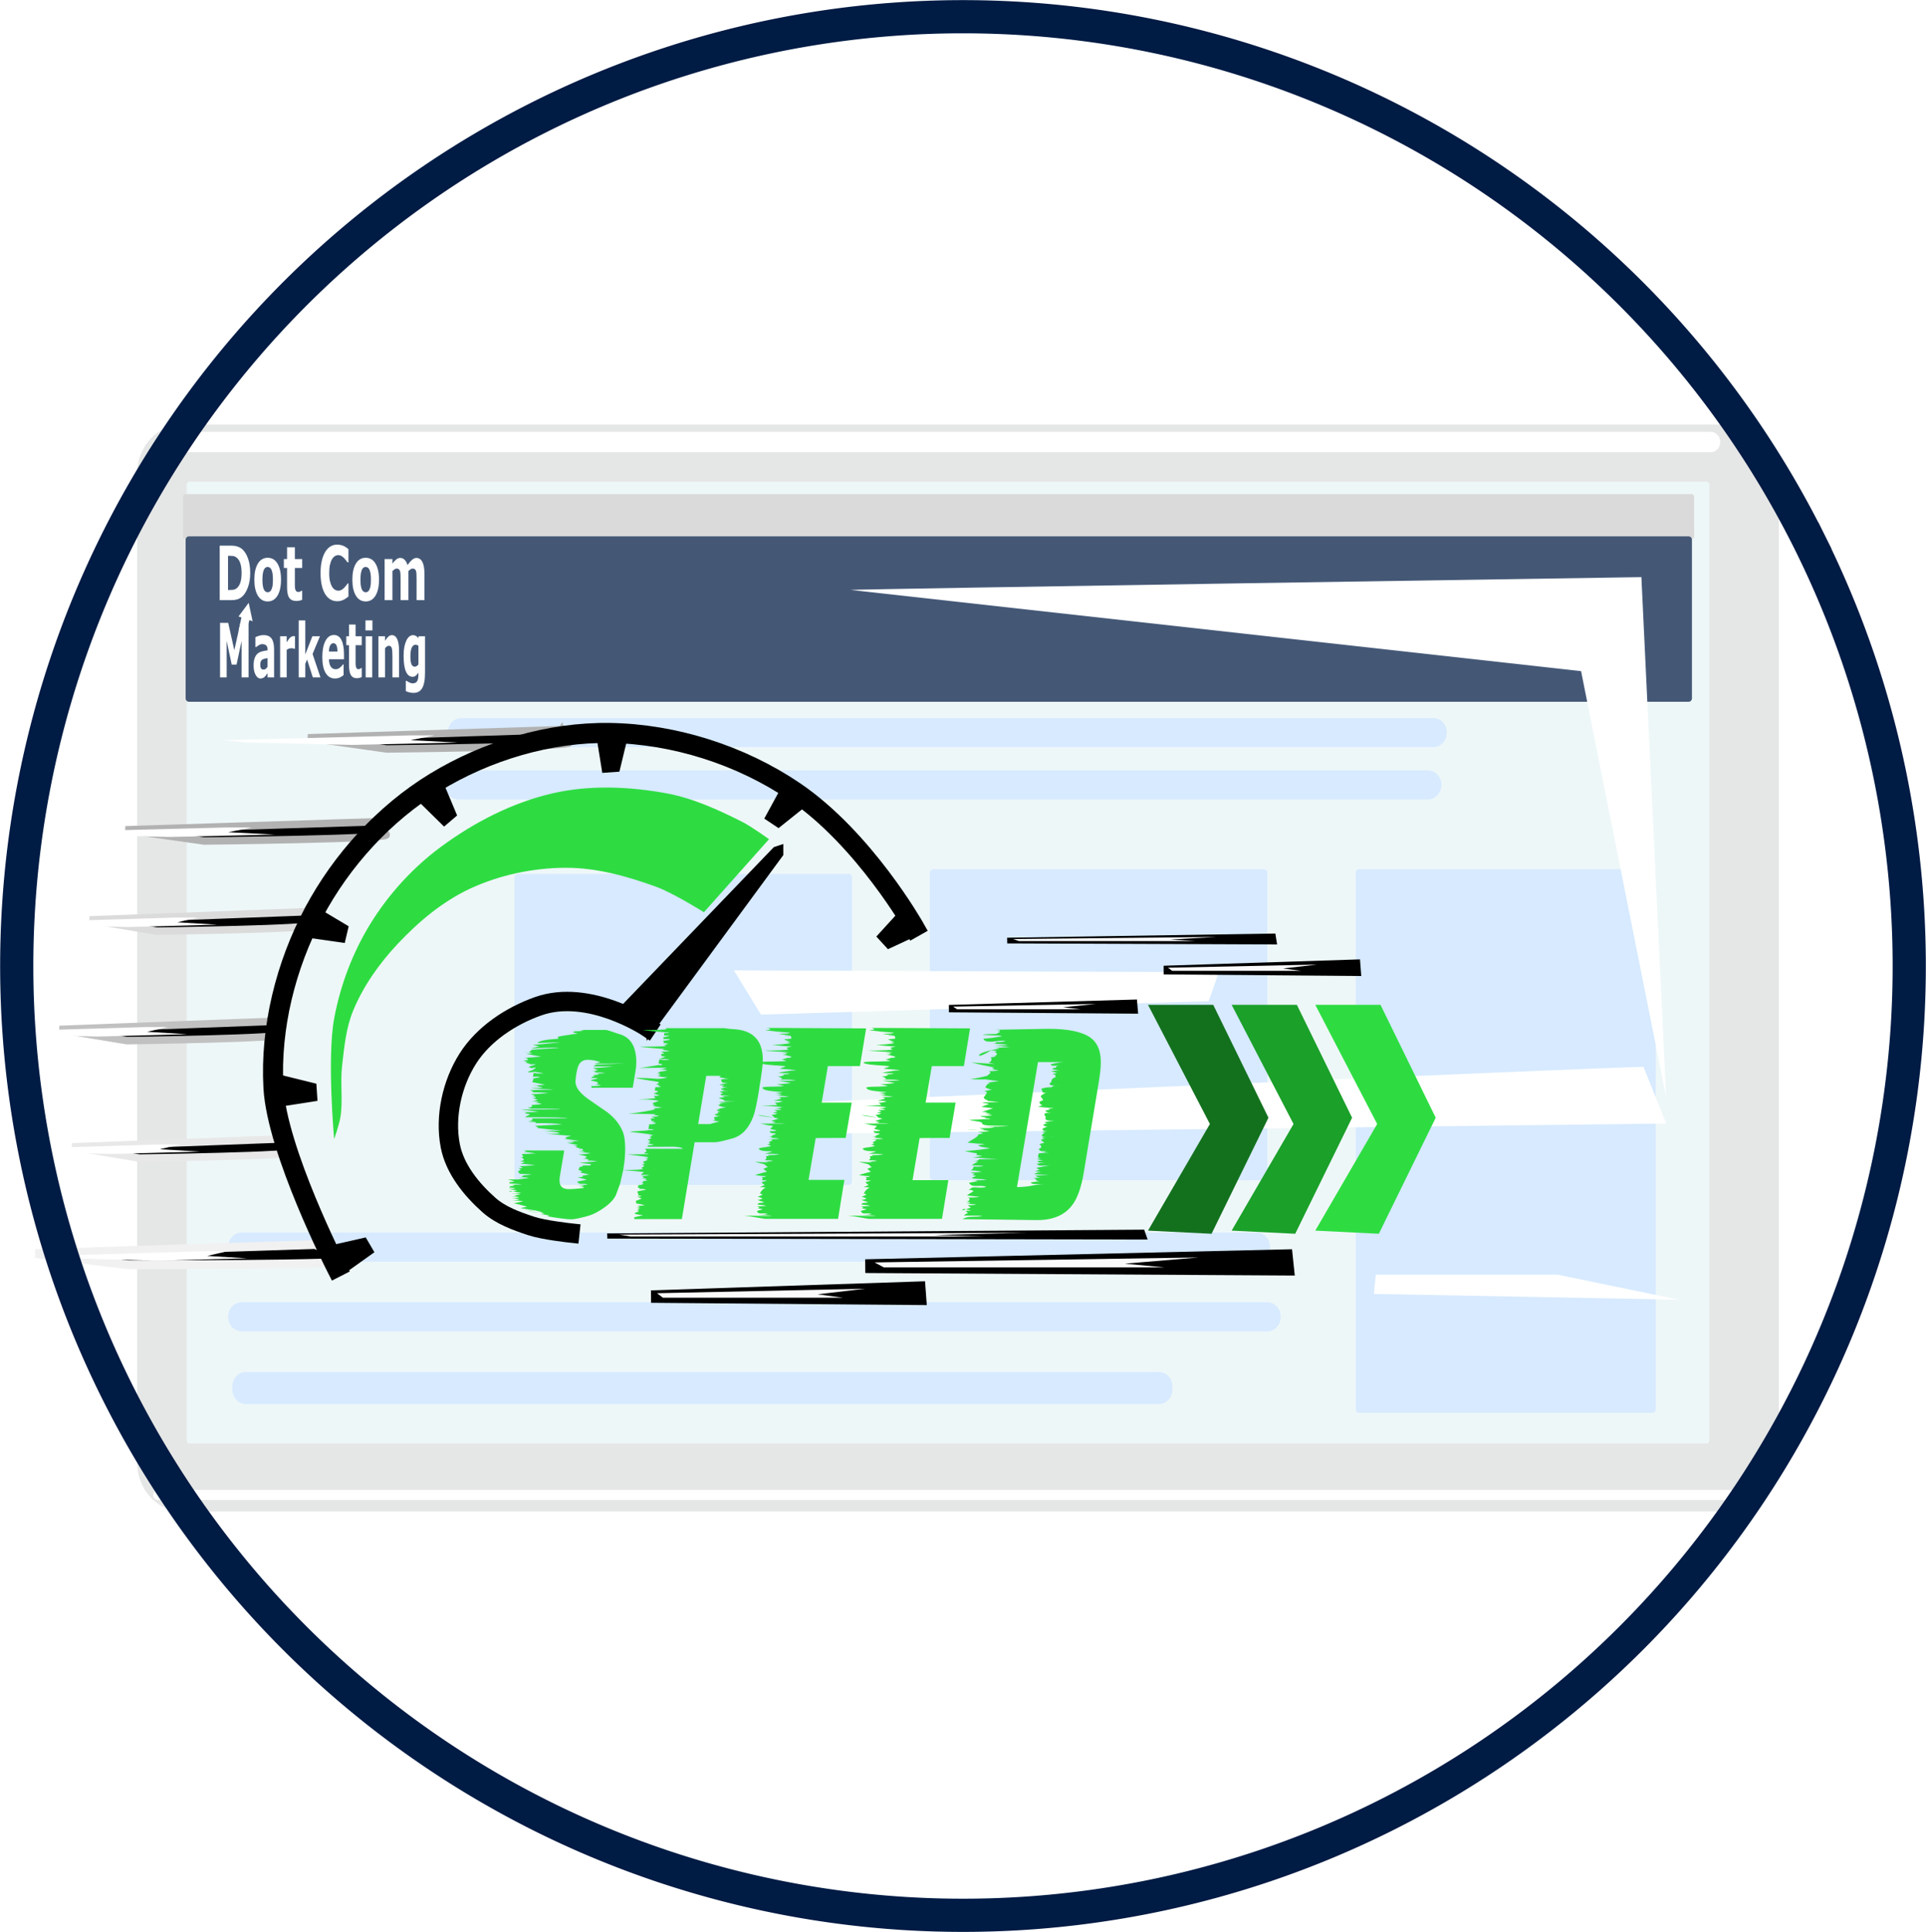 <?xml version="1.0" encoding="UTF-8" standalone="no"?>
<!-- Created with Inkscape (http://www.inkscape.org/) -->

<svg
   width="147.798"
   height="148.275"
   viewBox="0 0 147.798 148.275"
   version="1.1"
   id="svg98131"
   xml:space="preserve"
   sodipodi:docname="icon-speed.svg"
   inkscape:version="1.2 (dc2aeda, 2022-05-15)"
   xmlns:inkscape="http://www.inkscape.org/namespaces/inkscape"
   xmlns:sodipodi="http://sodipodi.sourceforge.net/DTD/sodipodi-0.dtd"
   xmlns="http://www.w3.org/2000/svg"
   xmlns:svg="http://www.w3.org/2000/svg"><sodipodi:namedview
     id="namedview98133"
     pagecolor="#ffffff"
     bordercolor="#666666"
     borderopacity="1.0"
     inkscape:showpageshadow="2"
     inkscape:pageopacity="0.0"
     inkscape:pagecheckerboard="false"
     inkscape:deskcolor="#d1d1d1"
     inkscape:document-units="px"
     showgrid="false"
     inkscape:zoom="1.4752525"
     inkscape:cx="68.801779"
     inkscape:cy="95.237931"
     inkscape:window-width="1509"
     inkscape:window-height="959"
     inkscape:window-x="299"
     inkscape:window-y="25"
     inkscape:window-maximized="0"
     inkscape:current-layer="layer3" /><defs
     id="defs98128"><filter
       inkscape:collect="always"
       style="color-interpolation-filters:sRGB"
       id="filter102308"
       x="-0.004"
       y="-0.321"
       width="1.008"
       height="1.642"><feGaussianBlur
         inkscape:collect="always"
         stdDeviation="0.079"
         id="feGaussianBlur102310" /></filter><filter
       inkscape:collect="always"
       style="color-interpolation-filters:sRGB"
       id="filter109865"
       x="-0.209"
       y="-0.355"
       width="1.417"
       height="1.711"><feGaussianBlur
         inkscape:collect="always"
         stdDeviation="2.243"
         id="feGaussianBlur109867" /></filter><filter
       inkscape:collect="always"
       style="color-interpolation-filters:sRGB"
       id="filter109875"
       x="-0.117"
       y="-1.407"
       width="1.234"
       height="3.813"><feGaussianBlur
         inkscape:collect="always"
         stdDeviation="0.456"
         id="feGaussianBlur109877" /></filter><filter
       inkscape:collect="always"
       style="color-interpolation-filters:sRGB"
       id="filter109879"
       x="-0.064"
       y="-0.795"
       width="1.128"
       height="2.59"><feGaussianBlur
         inkscape:collect="always"
         stdDeviation="0.456"
         id="feGaussianBlur109881" /></filter><filter
       inkscape:collect="always"
       style="color-interpolation-filters:sRGB"
       id="filter109883"
       x="-0.04"
       y="-0.561"
       width="1.079"
       height="2.122"><feGaussianBlur
         inkscape:collect="always"
         stdDeviation="0.456"
         id="feGaussianBlur109885" /></filter><filter
       inkscape:collect="always"
       style="color-interpolation-filters:sRGB"
       id="filter116047"
       x="-0.023"
       y="-1.281"
       width="1.064"
       height="3.553"><feGaussianBlur
         inkscape:collect="always"
         stdDeviation="0.126"
         id="feGaussianBlur116049" /></filter><filter
       inkscape:collect="always"
       style="color-interpolation-filters:sRGB"
       id="filter116465"
       x="-0.025"
       y="-0.762"
       width="1.05"
       height="2.524"><feGaussianBlur
         inkscape:collect="always"
         stdDeviation="0.108"
         id="feGaussianBlur116467" /></filter><filter
       inkscape:collect="always"
       style="color-interpolation-filters:sRGB"
       id="filter119293"
       x="-0.016"
       y="-0.47"
       width="1.032"
       height="1.94"><feGaussianBlur
         inkscape:collect="always"
         stdDeviation="0.1"
         id="feGaussianBlur119295" /></filter><filter
       inkscape:collect="always"
       style="color-interpolation-filters:sRGB"
       id="filter119344"
       x="-0.032"
       y="-0.518"
       width="1.062"
       height="2.032"><feGaussianBlur
         inkscape:collect="always"
         stdDeviation="0.139"
         id="feGaussianBlur119346" /></filter><filter
       inkscape:collect="always"
       style="color-interpolation-filters:sRGB"
       id="filter119348"
       x="-0.032"
       y="-0.518"
       width="1.062"
       height="2.032"><feGaussianBlur
         inkscape:collect="always"
         stdDeviation="0.139"
         id="feGaussianBlur119350" /></filter><filter
       inkscape:collect="always"
       style="color-interpolation-filters:sRGB"
       id="filter119352"
       x="-0.033"
       y="-0.544"
       width="1.065"
       height="2.083"><feGaussianBlur
         inkscape:collect="always"
         stdDeviation="0.15"
         id="feGaussianBlur119354" /></filter><filter
       inkscape:collect="always"
       style="color-interpolation-filters:sRGB"
       id="filter119356"
       x="-0.033"
       y="-0.544"
       width="1.065"
       height="2.083"><feGaussianBlur
         inkscape:collect="always"
         stdDeviation="0.15"
         id="feGaussianBlur119358" /></filter><filter
       inkscape:collect="always"
       style="color-interpolation-filters:sRGB"
       id="filter119360"
       x="-0.033"
       y="-0.544"
       width="1.065"
       height="2.083"><feGaussianBlur
         inkscape:collect="always"
         stdDeviation="0.15"
         id="feGaussianBlur119362" /></filter><filter
       inkscape:collect="always"
       style="color-interpolation-filters:sRGB"
       id="filter119364"
       x="-0.019"
       y="-0.612"
       width="1.047"
       height="2.224"><feGaussianBlur
         inkscape:collect="always"
         stdDeviation="0.177"
         id="feGaussianBlur119366" /></filter></defs><g
     inkscape:groupmode="layer"
     id="layer3"
     inkscape:label="layer 2"
     style="display:inline"
     transform="translate(-1.021,-0.974)"><g
       id="g215602"
       transform="matrix(1.117,0,0,1.067,102.302,85.44)"
       style="opacity:0.732"><path
         id="rect99593"
         style="display:inline;fill:#dcdedd;stroke-width:18.677;stroke-linecap:square"
         d="M -78.139,-48.627 H 28.427 c 1.724,0 3.111,1.577 3.111,3.535 v 71.114 c 0,1.958 -1.388,3.535 -3.111,3.535 H -78.139 c -1.724,0 -3.111,-1.577 -3.111,-3.535 v -71.114 c 0,-1.958 1.388,-3.535 3.111,-3.535 z" /><path
         id="rect103321"
         style="display:inline;fill:#e8f4f5;stroke-width:18.677;stroke-linecap:square"
         d="M -77.661,-44.515 H 26.575 c 0.102,0 0.184,0.093 0.184,0.209 v 68.761 c 0,0.116 -0.082,0.209 -0.184,0.209 H -77.661 c -0.102,0 -0.184,-0.093 -0.184,-0.209 v -68.761 c 0,-0.116 0.082,-0.209 0.184,-0.209 z" /><path
         id="rect101942"
         style="fill:#ffffff;stroke-width:8.069;stroke-linecap:square;filter:url(#filter102308)"
         d="m 361.506,592.695 h 48.382 c 0.164,0 0.297,0.132 0.297,0.297 0,0.164 -0.132,0.297 -0.297,0.297 h -48.382 c -0.164,0 -0.297,-0.132 -0.297,-0.297 0,-0.164 0.132,-0.297 0.297,-0.297 z"
         transform="matrix(2.172,0,0,2.467,-863.415,-1510.278)" /><path
         id="rect102312"
         style="fill:#ffffff;stroke-width:24.403;stroke-linecap:square"
         d="M -79.833,28.007 H 29.752 c 0.174,0 0.314,0.159 0.314,0.357 0,0.198 -0.14,0.357 -0.314,0.357 H -79.833 c -0.174,0 -0.314,-0.159 -0.314,-0.357 0,-0.198 0.14,-0.357 0.314,-0.357 z" /><path
         id="rect105551"
         style="fill:#cdcdcd;stroke-width:18.677;stroke-linecap:square"
         d="M -77.921,-43.628 H 25.534 c 0.102,0 0.184,0.093 0.184,0.209 v 2.834 c 0,0.116 -0.082,0.209 -0.184,0.209 H -77.921 c -0.102,0 -0.184,-0.093 -0.184,-0.209 v -2.834 c 0,-0.116 0.082,-0.209 0.184,-0.209 z" /><path
         id="rect105709"
         style="fill:#001b44;stroke-width:20.646;stroke-linecap:square"
         d="M -77.697,-40.585 H 25.341 c 0.124,0 0.224,0.114 0.224,0.255 v 11.389 c 0,0.141 -0.1,0.255 -0.224,0.255 H -77.697 c -0.124,0 -0.224,-0.114 -0.224,-0.255 v -11.389 c 0,-0.141 0.1,-0.255 0.224,-0.255 z" /><g
         inkscape:label="Layer 1"
         id="layer1-1"
         transform="matrix(0.075,0,0,0.085,-93.065,-70.882)"><g
           id="g14685"
           transform="matrix(1,0,0,1.213,-1.438,-147.157)"><g
             aria-label="Marketing"
             transform="scale(0.809,1.236)"
             id="text13431"
             style="font-weight:bold;font-size:42.339px;line-height:0px;font-family:'Arial Hebrew';-inkscape-font-specification:'Arial Hebrew, Bold';text-orientation:upright;stroke-width:2.831;stroke-linecap:round"><path
               d="m 322.664,415.502 h -7.897 v -20.611 l -5.706,13.375 h -5.478 l -5.706,-13.375 v 20.611 h -7.484 v -30.782 h 9.22 l 6.925,15.443 6.905,-15.443 h 9.22 z"
               id="path17619"
               style="fill:#ffffff;fill-opacity:1" /><path
               d="m 344.164,409.445 v -4.838 q -1.509,0.124 -3.266,0.351 -1.757,0.207 -2.667,0.496 -1.116,0.351 -1.716,1.034 -0.579,0.662 -0.579,1.757 0,0.724 0.124,1.178 0.124,0.455 0.62,0.868 0.475,0.413 1.137,0.62 0.662,0.186 2.067,0.186 1.116,0 2.253,-0.455 1.158,-0.455 2.026,-1.199 z m 0,3.597 q -0.6,0.455 -1.488,1.096 -0.889,0.641 -1.675,1.013 -1.096,0.496 -2.274,0.724 -1.178,0.248 -2.584,0.248 -3.308,0 -5.54,-2.047 -2.233,-2.047 -2.233,-5.23 0,-2.543 1.137,-4.155 1.137,-1.613 3.225,-2.543 2.067,-0.93 5.127,-1.323 3.06,-0.393 6.347,-0.579 v -0.124 q 0,-1.923 -1.571,-2.646 -1.571,-0.744 -4.631,-0.744 -1.84,0 -3.928,0.662 -2.088,0.641 -2.998,0.992 h -0.682 v -5.602 q 1.178,-0.31 3.825,-0.724 2.667,-0.434 5.334,-0.434 6.347,0 9.158,1.964 2.832,1.943 2.832,6.119 v 15.794 h -7.38 z"
               id="path17621"
               style="fill:#ffffff;fill-opacity:1" /><path
               d="m 375.215,399.377 h -0.662 q -0.475,-0.165 -1.53,-0.248 -1.054,-0.083 -1.757,-0.083 -1.592,0 -2.812,0.207 -1.22,0.207 -2.625,0.703 v 15.546 h -7.442 v -23.216 h 7.442 v 3.411 q 2.46,-2.109 4.279,-2.791 1.819,-0.703 3.349,-0.703 0.393,0 0.889,0.021 0.496,0.021 0.868,0.062 z"
               id="path17623"
               style="fill:#ffffff;fill-opacity:1" /><path
               d="m 404.074,415.502 h -8.662 l -6.512,-10.109 -2.026,2.46 v 7.649 h -7.442 v -32.167 h 7.442 v 19.205 l 8.021,-10.254 h 8.579 l -8.352,10.006 z"
               id="path17625"
               style="fill:#ffffff;fill-opacity:1" /><path
               d="m 430.701,405.269 h -17.035 q 0.165,2.729 2.067,4.176 1.923,1.447 5.644,1.447 2.357,0 4.569,-0.848 2.212,-0.848 3.494,-1.819 h 0.827 v 5.975 q -2.522,1.013 -4.755,1.468 -2.233,0.455 -4.941,0.455 -6.988,0 -10.709,-3.142 -3.721,-3.142 -3.721,-8.951 0,-5.747 3.514,-9.096 3.535,-3.37 9.675,-3.37 5.664,0 8.517,2.874 2.853,2.853 2.853,8.228 z m -7.401,-4.362 q -0.062,-2.336 -1.158,-3.514 -1.096,-1.178 -3.411,-1.178 -2.15,0 -3.535,1.116 -1.385,1.116 -1.55,3.576 z"
               id="path17627"
               style="fill:#ffffff;fill-opacity:1" /><path
               d="m 450.796,415.296 q -1.199,0.31 -2.543,0.475 -1.344,0.186 -3.287,0.186 -4.341,0 -6.471,-1.757 -2.109,-1.757 -2.109,-6.016 v -10.853 h -3.06 v -5.044 h 3.06 v -6.636 h 7.442 v 6.636 h 6.967 v 5.044 h -6.967 v 8.228 q 0,1.22 0.021,2.129 0.021,0.91 0.331,1.633 0.289,0.724 1.013,1.158 0.744,0.413 2.15,0.413 0.579,0 1.509,-0.248 0.951,-0.248 1.323,-0.455 h 0.62 z"
               id="path17629"
               style="fill:#ffffff;fill-opacity:1" /><path
               d="m 462.683,415.502 h -7.442 v -23.216 h 7.442 z m 0.207,-26.524 h -7.856 v -5.644 h 7.856 z"
               id="path17631"
               style="fill:#ffffff;fill-opacity:1" /><path
               d="m 493.031,415.502 h -7.484 v -11.515 q 0,-1.406 -0.145,-2.791 -0.145,-1.406 -0.496,-2.067 -0.413,-0.765 -1.22,-1.116 -0.786,-0.351 -2.212,-0.351 -1.013,0 -2.067,0.331 -1.034,0.331 -2.253,1.054 v 16.456 h -7.442 v -23.216 h 7.442 v 2.563 q 1.985,-1.55 3.804,-2.377 1.84,-0.827 4.073,-0.827 3.763,0 5.871,2.191 2.129,2.191 2.129,6.553 z"
               id="path17633"
               style="fill:#ffffff;fill-opacity:1" /><path
               d="m 522.449,412.835 q 0,3.266 -0.93,5.499 -0.93,2.233 -2.605,3.494 -1.675,1.282 -4.052,1.84 -2.357,0.579 -5.334,0.579 -2.419,0 -4.775,-0.289 -2.336,-0.289 -4.052,-0.703 v -5.809 h 0.91 q 1.364,0.537 3.328,0.972 1.964,0.455 3.514,0.455 2.067,0 3.349,-0.393 1.302,-0.372 1.985,-1.075 0.641,-0.662 0.93,-1.695 0.289,-1.034 0.289,-2.481 v -0.434 q -1.344,1.096 -2.977,1.737 -1.633,0.641 -3.638,0.641 -4.879,0 -7.525,-2.936 -2.646,-2.936 -2.646,-8.931 0,-2.874 0.806,-4.962 0.806,-2.088 2.274,-3.638 1.364,-1.447 3.349,-2.253 2.005,-0.806 4.093,-0.806 1.881,0 3.411,0.455 1.55,0.434 2.812,1.22 l 0.269,-1.034 h 7.215 z m -7.442,-4.651 v -10.523 q -0.641,-0.269 -1.571,-0.413 -0.93,-0.165 -1.675,-0.165 -2.936,0 -4.403,1.695 -1.468,1.675 -1.468,4.693 0,3.349 1.24,4.672 1.261,1.323 3.721,1.323 1.116,0 2.191,-0.351 1.075,-0.351 1.964,-0.93 z"
               id="path17635"
               style="fill:#ffffff;fill-opacity:1" /></g><g
             id="g14540"><path
               id="path14474"
               style="fill:#ffffff;fill-opacity:1;stroke-width:8.069;stroke-linecap:square"
               inkscape:transform-center-x="0.95730112"
               inkscape:transform-center-y="-1.0344989"
               transform="matrix(1.131,0.36,-0.36,1.131,77.556,-153.905)"
               d="m 299.61,457.21 5.052,-10.034 6.164,9.393 z" /><path
               style="fill:#ffffff;fill-opacity:1;stroke:none;stroke-width:8.069;stroke-linecap:square;stroke-dasharray:none;stroke-opacity:1"
               d="m 251.821,481.443 9.151,-5.592 1.864,-4.914 h -8.134 z"
               id="path14536" /></g></g><g
           aria-label="Dot Com"
           transform="scale(0.801,1.249)"
           id="text12912"
           style="font-weight:bold;font-size:50.772px;line-height:0px;font-family:'Arial Hebrew';-inkscape-font-specification:'Arial Hebrew, Bold';text-orientation:upright;fill:none;stroke:#f78b36;stroke-width:3.394;stroke-linecap:round"><path
             d="m 325.964,310.19 q 0,5.157 -2.355,9.247 -2.355,4.066 -5.95,6.247 -2.702,1.636 -5.925,2.281 -3.223,0.645 -7.636,0.645 h -13.015 v -36.914 h 13.387 q 4.512,0 7.784,0.769 3.272,0.744 5.504,2.132 3.818,2.33 5.999,6.297 2.206,3.942 2.206,9.297 z m -9.842,-0.074 q 0,-3.644 -1.339,-6.223 -1.314,-2.603 -4.19,-4.066 -1.463,-0.719 -3,-0.967 -1.512,-0.273 -4.586,-0.273 h -2.405 v 23.105 h 2.405 q 3.396,0 4.983,-0.297 1.587,-0.322 3.099,-1.14 2.603,-1.487 3.818,-3.967 1.215,-2.504 1.215,-6.173 z"
             style="fill:#ffffff;fill-opacity:1;stroke:none"
             id="path17639" /><path
             d="m 361.192,314.702 q 0,6.867 -4.016,10.834 -3.991,3.942 -11.23,3.942 -7.239,0 -11.255,-3.942 -3.991,-3.967 -3.991,-10.834 0,-6.917 4.016,-10.859 4.041,-3.942 11.23,-3.942 7.289,0 11.255,3.967 3.991,3.967 3.991,10.834 z m -10.982,6.768 q 0.868,-1.066 1.289,-2.553 0.446,-1.512 0.446,-4.165 0,-2.454 -0.446,-4.115 -0.446,-1.661 -1.24,-2.653 -0.793,-1.016 -1.909,-1.438 -1.116,-0.421 -2.405,-0.421 -1.289,0 -2.306,0.347 -0.992,0.347 -1.909,1.388 -0.818,0.967 -1.314,2.653 -0.471,1.686 -0.471,4.239 0,2.281 0.421,3.967 0.421,1.661 1.24,2.677 0.793,0.967 1.884,1.413 1.116,0.446 2.529,0.446 1.215,0 2.306,-0.397 1.116,-0.421 1.884,-1.388 z"
             style="fill:#ffffff;fill-opacity:1;stroke:none"
             id="path17641" /><path
             d="m 385.388,328.362 q -1.438,0.372 -3.049,0.57 -1.611,0.223 -3.942,0.223 -5.206,0 -7.76,-2.107 -2.529,-2.107 -2.529,-7.214 v -13.015 h -3.669 v -6.049 h 3.669 v -7.958 h 8.925 v 7.958 h 8.355 v 6.049 h -8.355 v 9.867 q 0,1.463 0.025,2.553 0.025,1.091 0.397,1.958 0.347,0.868 1.215,1.388 0.892,0.496 2.578,0.496 0.694,0 1.81,-0.297 1.14,-0.297 1.587,-0.545 h 0.744 z"
             style="fill:#ffffff;fill-opacity:1;stroke:none"
             id="path17643" /><path
             d="m 425.252,329.329 q -4.115,0 -7.611,-1.215 -3.471,-1.215 -5.975,-3.619 -2.504,-2.405 -3.892,-5.999 -1.364,-3.595 -1.364,-8.305 0,-4.388 1.314,-7.958 1.314,-3.57 3.818,-6.123 2.405,-2.454 5.95,-3.793 3.57,-1.339 7.784,-1.339 2.33,0 4.19,0.273 1.884,0.248 3.471,0.669 1.661,0.471 3,1.066 1.364,0.57 2.38,1.066 v 8.95 h -1.091 q -0.694,-0.595 -1.76,-1.413 -1.041,-0.818 -2.38,-1.611 -1.364,-0.793 -2.95,-1.339 -1.587,-0.545 -3.396,-0.545 -2.008,0 -3.818,0.645 -1.81,0.62 -3.347,2.082 -1.463,1.413 -2.38,3.743 -0.892,2.33 -0.892,5.652 0,3.471 0.967,5.801 0.992,2.33 2.479,3.669 1.512,1.364 3.372,1.958 1.859,0.57 3.669,0.57 1.735,0 3.421,-0.521 1.711,-0.521 3.148,-1.413 1.215,-0.719 2.256,-1.537 1.041,-0.818 1.711,-1.413 h 0.992 v 8.826 q -1.388,0.62 -2.653,1.165 -1.264,0.545 -2.653,0.942 -1.81,0.521 -3.396,0.793 -1.587,0.273 -4.363,0.273 z"
             style="fill:#ffffff;fill-opacity:1;stroke:none"
             id="path17645" /><path
             d="m 473.273,314.702 q 0,6.867 -4.016,10.834 -3.991,3.942 -11.23,3.942 -7.239,0 -11.255,-3.942 -3.991,-3.967 -3.991,-10.834 0,-6.917 4.016,-10.859 4.041,-3.942 11.23,-3.942 7.289,0 11.255,3.967 3.991,3.967 3.991,10.834 z m -10.982,6.768 q 0.868,-1.066 1.289,-2.553 0.446,-1.512 0.446,-4.165 0,-2.454 -0.446,-4.115 -0.446,-1.661 -1.24,-2.653 -0.793,-1.016 -1.909,-1.438 -1.116,-0.421 -2.405,-0.421 -1.289,0 -2.306,0.347 -0.992,0.347 -1.909,1.388 -0.818,0.967 -1.314,2.653 -0.471,1.686 -0.471,4.239 0,2.281 0.421,3.967 0.421,1.661 1.24,2.677 0.793,0.967 1.884,1.413 1.116,0.446 2.529,0.446 1.215,0 2.306,-0.397 1.116,-0.421 1.884,-1.388 z"
             style="fill:#ffffff;fill-opacity:1;stroke:none"
             id="path17647" /><path
             d="m 506.89,308.876 v 19.734 h -8.974 v -13.908 q 0,-2.033 -0.099,-3.446 -0.099,-1.438 -0.545,-2.33 -0.446,-0.892 -1.364,-1.289 -0.892,-0.421 -2.529,-0.421 -1.314,0 -2.553,0.545 -1.24,0.521 -2.231,1.116 v 19.734 h -8.925 v -27.84 h 8.925 v 3.074 q 2.306,-1.81 4.413,-2.826 2.107,-1.016 4.661,-1.016 2.752,0 4.859,1.24 2.107,1.215 3.297,3.595 2.677,-2.256 5.206,-3.545 2.529,-1.289 4.958,-1.289 4.512,0 6.842,2.702 2.355,2.702 2.355,7.784 v 18.122 h -8.974 v -13.908 q 0,-2.058 -0.099,-3.471 -0.074,-1.413 -0.521,-2.306 -0.421,-0.892 -1.339,-1.289 -0.917,-0.421 -2.578,-0.421 -1.116,0 -2.182,0.397 -1.066,0.372 -2.603,1.264 z"
             style="fill:#ffffff;fill-opacity:1;stroke:none"
             id="path17649" /></g></g><path
         id="rect108058"
         style="fill:#c8e2ff;stroke-width:18.677;stroke-linecap:square"
         d="M 2.692,-16.643 H 22.85 c 0.124,0 0.224,0.114 0.224,0.255 v 38.582 c 0,0.141 -0.1,0.255 -0.224,0.255 H 2.692 c -0.124,0 -0.224,-0.114 -0.224,-0.255 v -38.582 c 0,-0.141 0.1,-0.255 0.224,-0.255 z" /><path
         id="rect109579"
         style="fill:#c8e2ff;stroke-width:18.677;stroke-linecap:square"
         d="m -26.564,-16.643 h 22.735 c 0.124,0 0.224,0.114 0.224,0.255 V 5.47 c 0,0.141 -0.1,0.255 -0.224,0.255 H -26.564 c -0.124,0 -0.224,-0.114 -0.224,-0.255 V -16.388 c 0,-0.141 0.1,-0.255 0.224,-0.255 z" /><path
         id="rect109581"
         style="fill:#c8e2ff;stroke-width:18.677;stroke-linecap:square"
         d="m -74.075,9.488 h 69.734 c 0.51,0 0.92,0.466 0.92,1.045 0,0.579 -0.41,1.045 -0.92,1.045 H -74.075 c -0.51,0 -0.92,-0.466 -0.92,-1.045 0,-0.579 0.41,-1.045 0.92,-1.045 z" /><path
         id="rect109583"
         style="fill:#c8e2ff;stroke-width:18.677;stroke-linecap:square"
         d="m -74.075,14.505 h 70.47 c 0.51,0 0.92,0.466 0.92,1.045 0,0.579 -0.41,1.045 -0.92,1.045 H -74.075 c -0.51,0 -0.92,-0.466 -0.92,-1.045 0,-0.579 0.41,-1.045 0.92,-1.045 z" /><path
         id="rect109585"
         style="fill:#c8e2ff;stroke-width:18.677;stroke-linecap:square"
         d="m -73.788,19.522 h 62.742 c 0.51,0 0.92,0.466 0.92,1.045 v 0.209 c 0,0.579 -0.41,1.045 -0.92,1.045 h -62.742 c -0.51,0 -0.92,-0.466 -0.92,-1.045 v -0.209 c 0,-0.579 0.41,-1.045 0.92,-1.045 z" /><path
         id="rect109587"
         style="fill:#c8e2ff;stroke-width:18.677;stroke-linecap:square"
         d="M -58.987,-27.513 H 7.803 c 0.51,0 0.92,0.466 0.92,1.045 0,0.579 -0.41,1.045 -0.92,1.045 H -58.987 c -0.51,0 -0.92,-0.466 -0.92,-1.045 0,-0.579 0.41,-1.045 0.92,-1.045 z" /><path
         id="rect109589"
         style="fill:#c8e2ff;stroke-width:18.677;stroke-linecap:square"
         d="M -59.171,-23.75 H 7.435 c 0.51,0 0.92,0.466 0.92,1.045 0,0.579 -0.41,1.045 -0.92,1.045 H -59.171 c -0.51,0 -0.92,-0.466 -0.92,-1.045 0,-0.579 0.41,-1.045 0.92,-1.045 z" /><path
         id="use109591"
         style="fill:#c8e2ff;stroke-width:18.677;stroke-linecap:square"
         d="m -55.101,-16.304 h 22.735 c 0.124,0 0.224,0.114 0.224,0.255 V 5.809 c 0,0.141 -0.1,0.255 -0.224,0.255 h -22.735 c -0.124,0 -0.224,-0.114 -0.224,-0.255 V -16.049 c 0,-0.141 0.1,-0.255 0.224,-0.255 z" /><path
         style="display:inline;mix-blend-mode:normal;fill:#ffffff;fill-opacity:1;stroke-width:8.069;stroke-linecap:square;filter:url(#filter109865)"
         d="m 395.521,597.304 c 0.066,-0.023 -25.009,-0.374 -25.009,-0.374 l -0.782,15.152 2.69,-12.411 z"
         id="path109647"
         transform="matrix(-2.172,0,0,2.467,826.844,-1510.278)"
         sodipodi:nodetypes="ccccc" /><path
         style="display:inline;fill:#ffffff;fill-opacity:1;stroke-width:8.069;stroke-linecap:square;filter:url(#filter109883)"
         d="m 407.758,611.208 c -0.959,0 -26.961,1.054 -26.961,1.054 l 0.359,0.899 27.321,-0.3 z"
         id="path109869"
         sodipodi:nodetypes="ccccc"
         transform="matrix(2.172,0,0,2.467,-863.415,-1510.278)" /></g><path
       style="display:inline;fill:#ffffff;fill-opacity:1;stroke-width:8.069;stroke-linecap:square;filter:url(#filter109875)"
       d="m 376.68,617.894 h -5.572 l -0.06,0.599 9.347,0.18 z"
       id="path109873"
       transform="matrix(2.504,0,0,2.467,-822.655,-1425.547)" /><path
       style="fill:#000000;fill-opacity:1;stroke:none;stroke-width:1.537;stroke-linecap:square;stroke-dasharray:none;stroke-opacity:1"
       d="m 61.131,61.118 2.07,1.462 -2.436,1.949 -1.096,-0.731 z"
       id="path111543" /><path
       style="fill:#000000;fill-opacity:1;stroke:none;stroke-width:1.537;stroke-linecap:square;stroke-dasharray:none;stroke-opacity:1"
       d="m 46.754,57.276 2.532,-0.112 -0.733,3.032 -1.314,0.093 z"
       id="use112358" /><path
       style="fill:#000000;fill-opacity:1;stroke:none;stroke-width:1.537;stroke-linecap:square;stroke-dasharray:none;stroke-opacity:1"
       d="m 70.325,70.594 1.664,1.912 -2.829,1.314 -0.891,-0.97 z"
       id="use112360" /><path
       style="fill:#000000;fill-opacity:1;stroke:none;stroke-width:1.537;stroke-linecap:square;stroke-dasharray:none;stroke-opacity:1"
       d="m 32.921,62.27 1.973,-1.59 1.206,2.877 -1.003,0.854 z"
       id="use112362" /><path
       style="fill:#000000;fill-opacity:1;stroke:none;stroke-width:1.537;stroke-linecap:square;stroke-dasharray:none;stroke-opacity:1"
       d="m 24.455,72.912 0.645,-2.451 2.677,1.601 -0.301,1.282 z"
       id="use112364" /><path
       style="fill:#000000;fill-opacity:1;stroke:none;stroke-width:1.537;stroke-linecap:square;stroke-dasharray:none;stroke-opacity:1"
       d="m 22.369,85.928 -0.1,-2.532 3.029,0.748 0.087,1.315 z"
       id="use112366" /><path
       style="fill:#000000;fill-opacity:1;stroke:none;stroke-width:1.537;stroke-linecap:square;stroke-dasharray:none;stroke-opacity:1"
       d="m 48.343,78.534 c 1.251,0.348 2.178,1.066 2.314,2.314 L 61.131,66.598 v -0.853 l -0.731,0.244 z"
       id="path112380"
       sodipodi:nodetypes="cccccc" /><path
       style="fill:#2edc42;fill-opacity:1;stroke:none;stroke-width:1.537;stroke-linecap:square;stroke-dasharray:none;stroke-opacity:1"
       d="m 26.663,88.399 c 0,0 -0.562,-6.222 0,-9.256 0.475,-2.565 1.429,-5.089 2.801,-7.308 1.391,-2.248 3.235,-4.272 5.359,-5.846 2.568,-1.903 5.531,-3.433 8.647,-4.141 2.811,-0.638 5.811,-0.514 8.647,0 2.048,0.371 3.987,1.256 5.846,2.192 0.734,0.37 2.07,1.34 2.07,1.34 l -4.994,5.603 c 0,0 -2.357,-1.477 -3.654,-1.949 -2.222,-0.808 -4.577,-1.468 -6.942,-1.462 -2.492,0.007 -5.044,0.54 -7.308,1.583 -2.131,0.982 -3.996,2.553 -5.603,4.263 -1.403,1.494 -2.626,3.222 -3.41,5.115 -0.555,1.339 -0.687,2.823 -0.853,4.263 -0.148,1.291 0.079,2.613 -0.122,3.897 -0.091,0.584 -0.487,1.705 -0.487,1.705 z"
       id="path112382"
       sodipodi:nodetypes="cssssssccsssssssc" /><path
       style="fill:none;fill-opacity:1;stroke:#000000;stroke-width:1.488;stroke-linecap:square;stroke-dasharray:none;stroke-opacity:1"
       d="m 50.689,79.802 c 0,0 -4.472,-2.983 -8.367,-1.606 -2.119,0.749 -4.199,2.128 -5.398,4.015 -1.223,1.925 -1.779,4.458 -1.35,6.692 0.341,1.775 1.612,3.346 2.969,4.551 0.899,0.798 2.094,1.228 3.239,1.606 0.954,0.316 2.969,0.535 2.969,0.535"
       id="path112563"
       sodipodi:nodetypes="csssssc" /><g
       id="g215670"
       transform="translate(-0.719,-15.817)"><path
         style="display:inline;fill:#ffffff;fill-opacity:1;stroke-width:8.069;stroke-linecap:square;filter:url(#filter109879)"
         d="m 393.635,614.898 -17.135,-0.06 0.959,1.378 15.817,-0.419 z"
         id="path109871"
         transform="matrix(2.172,0,0,2.467,-759.704,-1425.547)" /><path
         id="path112509"
         style="fill:none;stroke-width:1.537;stroke-linecap:square"
         d="m 52.971,100.518 a 4.567,4.202 0 0 1 -4.567,4.202 4.567,4.202 0 0 1 -4.567,-4.202 4.567,4.202 0 0 1 4.567,-4.202 4.567,4.202 0 0 1 4.567,4.202 z" /><g
         id="g215643"
         transform="matrix(1.054,0,0,1.976,16.546,-61.758)"><path
           style="fill:#b6b6b6;fill-opacity:1;stroke:#000000;stroke-width:0.469;stroke-linecap:square;stroke-dasharray:none;stroke-opacity:1;filter:url(#filter116047)"
           d="m 351.465,484.875 -13.515,0.339 13.557,0.085 z"
           id="path116497"
           transform="matrix(2.847,0,0,0.426,-931.968,-118.945)" /><g
           id="g215625"><path
             style="fill:#2edc42;fill-opacity:1;stroke:none;stroke-width:1.537;stroke-linecap:square;stroke-dasharray:none;stroke-opacity:1"
             d="m 81.714,78.778 h 4.75 l 4.019,4.385 -4.141,4.506 -4.628,-0.122 4.506,-4.141 z"
             id="path112451" /><path
             style="fill:#1ba02a;fill-opacity:1;stroke:none;stroke-width:1.537;stroke-linecap:square;stroke-dasharray:none;stroke-opacity:1"
             d="m 75.625,78.778 h 4.75 l 4.019,4.385 -4.141,4.506 -4.628,-0.122 4.506,-4.141 z"
             id="path112453" /><path
             style="fill:#13711e;fill-opacity:1;stroke:none;stroke-width:1.537;stroke-linecap:square;stroke-dasharray:none;stroke-opacity:1"
             d="m 69.535,78.778 h 4.75 l 4.019,4.385 -4.141,4.506 -4.628,-0.122 4.506,-4.141 z"
             id="path112455" /><path
             style="fill:#b6b6b6;fill-opacity:1;stroke:#000000;stroke-width:0.469;stroke-linecap:square;stroke-dasharray:none;stroke-opacity:1;filter:url(#filter116047)"
             d="m 351.465,484.875 -13.515,0.339 13.557,0.085 z"
             id="path116045"
             transform="matrix(1.453,0,0,1.029,-457.686,-409.176)" /><path
             style="fill:#fafafa;fill-opacity:1;stroke:none;stroke-width:0.469;stroke-linecap:square;stroke-dasharray:none;stroke-opacity:1;filter:url(#filter116465)"
             d="m 338.247,485.086 10.422,-0.169 -2.372,0.212 1.271,0.127 h -9.024 z"
             id="path116463"
             transform="matrix(1.453,0,0,1.029,-457.686,-409.176)" /><path
             style="fill:#b6b6b6;fill-opacity:1;stroke:#000000;stroke-width:0.469;stroke-linecap:square;stroke-dasharray:none;stroke-opacity:1;filter:url(#filter116047)"
             d="m 351.465,484.875 -13.515,0.339 13.557,0.085 z"
             id="path116473"
             transform="matrix(2.263,0,0,1.136,-715.825,-462.276)" /><path
             style="fill:#fafafa;fill-opacity:1;stroke:none;stroke-width:0.469;stroke-linecap:square;stroke-dasharray:none;stroke-opacity:1;filter:url(#filter116465)"
             d="m 338.247,485.086 10.422,-0.169 -2.372,0.212 1.271,0.127 h -9.024 z"
             id="path116475"
             transform="matrix(2.263,0,0,1.136,-715.825,-462.276)" /><path
             style="fill:#b6b6b6;fill-opacity:1;stroke:#000000;stroke-width:0.469;stroke-linecap:square;stroke-dasharray:none;stroke-opacity:1;filter:url(#filter116047)"
             d="m 351.465,484.875 -13.515,0.339 13.557,0.085 z"
             id="path116479"
             transform="matrix(0.997,0,0,0.612,-281.893,-218.026)" /><path
             style="fill:#fafafa;fill-opacity:1;stroke:none;stroke-width:0.469;stroke-linecap:square;stroke-dasharray:none;stroke-opacity:1;filter:url(#filter116465)"
             d="m 338.247,485.086 10.422,-0.169 -2.372,0.212 1.271,0.127 h -9.024 z"
             id="path116481"
             transform="matrix(0.997,0,0,0.612,-281.893,-218.026)" /><path
             style="fill:#b6b6b6;fill-opacity:1;stroke:#000000;stroke-width:0.469;stroke-linecap:square;stroke-dasharray:none;stroke-opacity:1;filter:url(#filter116047)"
             d="m 351.465,484.875 -13.515,0.339 13.557,0.085 z"
             id="path116485"
             transform="matrix(1.422,0,0,0.472,-421.277,-152.739)" /><path
             style="fill:#fafafa;fill-opacity:1;stroke:none;stroke-width:0.469;stroke-linecap:square;stroke-dasharray:none;stroke-opacity:1;filter:url(#filter116465)"
             d="m 338.247,485.086 10.422,-0.169 -2.372,0.212 1.271,0.127 h -9.024 z"
             id="path116487"
             transform="matrix(1.422,0,0,0.472,-421.277,-152.739)" /><path
             style="fill:#b6b6b6;fill-opacity:1;stroke:#000000;stroke-width:0.469;stroke-linecap:square;stroke-dasharray:none;stroke-opacity:1;filter:url(#filter116047)"
             d="m 351.465,484.875 -13.515,0.339 13.557,0.085 z"
             id="path116491"
             transform="matrix(1.041,0,0,0.718,-281.127,-270.956)" /><path
             style="fill:#fafafa;fill-opacity:1;stroke:none;stroke-width:0.469;stroke-linecap:square;stroke-dasharray:none;stroke-opacity:1;filter:url(#filter116465)"
             d="m 338.247,485.086 10.422,-0.169 -2.372,0.212 1.271,0.127 h -9.024 z"
             id="path116493"
             transform="matrix(1.041,0,0,0.718,-281.127,-270.956)" /><path
             style="fill:#fafafa;fill-opacity:1;stroke:none;stroke-width:0.469;stroke-linecap:square;stroke-dasharray:none;stroke-opacity:1;filter:url(#filter116465)"
             d="m 338.247,485.086 10.422,-0.169 -2.372,0.212 1.271,0.127 h -9.024 z"
             id="path116499"
             transform="matrix(2.847,0,0,0.426,-931.968,-118.945)" /></g></g><g
         id="g215609"
         transform="matrix(1.738,0,0,2.902,-37.538,-138.837)"><path
           d="m 50.13,84.536 q 0,0.006 -0.149,0.391 -0.05,0.082 -0.166,0.271 -0.091,0.164 -0.48,0.341 -0.381,0.17 -0.712,0.234 -0.588,0.101 -0.803,0.101 -0.257,0 -1.085,-0.082 0.041,0.006 0.124,-0.019 -0.29,-0.038 -0.431,-0.038 0.091,0.006 0.207,-0.019 -0.331,-0.05 -0.745,-0.05 0.605,0.032 0.671,0.019 -0.34,-0.057 -0.803,-0.057 0.563,0.025 0.58,0.019 -0.315,-0.025 -0.745,-0.069 0.041,-0.013 0.133,-0.019 0.099,-0.013 0.149,-0.019 -0.381,-0.069 -0.596,-0.088 0.025,-0.006 0.422,-0.057 -0.174,-0.019 -0.513,-0.019 0.199,0 0.356,-0.032 -0.116,-0.019 -0.364,-0.019 0.166,0 0.348,-0.038 -0.141,-0.019 -0.406,-0.019 0.124,0.006 0.273,-0.019 -0.025,-0.019 -0.058,-0.019 0.116,0.006 0.24,-0.013 -0.149,-0.019 -0.439,-0.019 0.273,0 0.48,-0.019 -0.538,-0.069 -0.538,-0.05 0,0.006 0.041,0.013 0.149,0 0.306,-0.038 -0.058,-0.006 -0.182,-0.013 -0.133,-0.013 -0.19,-0.025 0.166,0.013 0.298,-0.013 -0.083,-0.019 -0.306,-0.019 0.05,0 0.083,-0.019 -0.025,-0.019 -0.083,-0.019 0.133,0.006 0.273,-0.019 -0.058,-0.019 -0.174,-0.019 0.323,0 0.505,-0.013 -0.041,-0.006 -0.563,-0.019 0.041,-0.038 -0.041,-0.038 0.133,0.006 0.273,-0.019 -0.099,-0.019 -0.298,-0.05 0,0 0.422,0 0.166,-0.013 0.513,-0.038 -0.133,-0.025 -0.497,-0.019 0.066,0 0.141,-0.006 0.083,-0.006 0.091,-0.044 0.108,-0.006 0.373,-0.019 -0.058,-0.013 -0.555,-0.025 l 0.033,-0.013 q -0.008,-0.006 -0.041,-0.019 -0.033,-0.013 -0.033,-0.019 0.008,-0.019 0.133,-0.057 -0.041,-0.006 -0.108,-0.038 0.133,0.006 0.182,-0.013 -0.108,-0.038 -0.166,-0.038 0.116,-0.006 0.356,-0.013 0.24,-0.013 0.364,-0.019 -0.224,-0.013 -0.646,-0.038 0.066,-0.013 0.19,-0.038 -0.058,-0.019 -0.215,-0.019 0.033,0 0.174,-0.038 -0.041,-0.069 -0.149,-0.069 0.075,0 0.116,-0.019 0.008,-0.032 -0.05,-0.032 -0.025,-0.006 0.033,-0.025 -0.025,-0.013 -0.083,-0.013 0.215,0 0.654,-0.019 -0.406,-0.038 -0.58,-0.038 0.091,0.006 0.149,-0.019 -0.016,-0.013 -0.124,-0.019 h 1.813 l -0.19,0.675 q -0.017,0.069 -0.017,0.126 0,0.221 0.397,0.221 0.29,0 0.687,-0.032 -0.05,-0.038 -0.19,-0.038 -0.224,0.006 -0.24,0.006 0.149,0 0.447,-0.019 -0.083,-0.019 -0.323,-0.019 0.149,0 0.455,-0.019 -0.033,-0.019 -0.157,-0.019 -0.149,0 -0.166,0 -0.091,-0.013 -0.133,-0.057 0.025,0 0.431,-0.05 -0.157,-0.025 -0.422,-0.069 0.133,0.006 0.265,-0.019 -0.017,-0.019 -0.083,-0.019 0.108,-0.006 0.34,-0.032 -0.149,-0.019 -0.431,-0.057 0.091,0 0.124,-0.025 -0.066,-0.013 -0.166,-0.044 0,-0.006 0.033,-0.038 0.033,-0.032 0.025,-0.044 0.058,0.013 0.149,-0.013 -0.017,-0.019 -0.116,-0.019 h 0.422 q 0.008,-0.006 0.058,-0.032 -0.083,-0.006 -0.257,-0.019 -0.174,-0.013 -0.265,-0.019 0.257,-0.013 0.778,-0.038 -0.215,-0.025 -0.522,-0.019 0.091,0.006 0.149,-0.019 -0.041,-0.032 -0.348,-0.032 0.108,0.006 0.248,-0.019 -0.017,-0.025 -0.116,-0.019 0.091,0 0.149,-0.019 -0.174,-0.025 -0.397,-0.057 0.19,0.006 0.547,-0.032 -0.174,-0.019 -0.563,-0.019 0.166,0.006 0.331,-0.019 -0.108,-0.019 -0.373,-0.019 0.124,0.006 0.273,-0.019 -0.008,-0.032 -0.05,-0.038 -0.025,-0.006 -0.075,0 -0.075,0.006 -0.091,0.006 0.05,0 0.075,-0.019 -0.108,-0.025 -0.232,-0.019 0.041,0.006 0.124,-0.019 -0.108,-0.032 -0.166,-0.032 0.108,0 0.182,-0.019 -0.157,-0.013 -0.489,-0.057 0.166,0.006 0.331,-0.019 -0.116,-0.019 -0.348,-0.019 0.19,0 0.563,-0.013 l -0.662,-0.057 q 0.025,0.006 0.124,-0.019 -0.017,-0.019 -0.116,-0.019 0.058,0 0.306,-0.038 -0.472,-0.019 -1.184,-0.063 0.033,0.006 0.323,0.006 0.306,0 0.348,-0.013 -0.033,-0.025 -0.356,-0.044 -0.273,-0.019 -0.364,-0.019 0.77,0 0.803,-0.006 -0.464,-0.025 -1.068,-0.069 l 0.033,-0.019 q -0.05,-0.006 -0.133,-0.038 0.108,-0.006 0.605,-0.019 0.497,-0.013 0.604,-0.019 -0.505,-0.044 -1.217,-0.032 0.033,0 0.058,-0.019 -0.05,-0.019 -0.157,-0.013 -0.108,0 -0.199,-0.013 0.025,-0.006 0.224,-0.006 -0.058,-0.019 -0.174,-0.019 0.091,0 0.149,-0.025 v -0.013 q -0.017,-0.019 -0.091,-0.019 1.457,0 1.631,-0.006 -0.033,-0.025 -1.871,-0.025 0.058,-0.032 0.224,-0.076 -0.099,-0.025 -0.257,-0.019 0.058,0 0.091,-0.019 -0.058,-0.019 -0.174,-0.019 0.48,0 0.72,-0.013 l -0.787,-0.057 1.739,-0.006 q -0.025,-0.019 -1.3,-0.019 -0.05,-0.013 -0.149,-0.025 0.199,-0.013 0.199,-0.025 0,-0.019 -0.025,-0.044 0.083,-0.006 0.232,-0.013 0.149,-0.006 0.224,-0.019 -0.174,-0.032 -0.348,-0.032 0.099,0 0.215,-0.019 -0.075,-0.019 -0.29,-0.019 0.091,-0.006 0.248,-0.038 -0.174,-0.038 -0.273,-0.038 0.133,0 0.199,-0.025 -0.05,-0.025 -0.199,-0.025 0.091,0 0.149,-0.019 -0.066,-0.013 -0.19,-0.038 0.248,-0.006 0.778,-0.032 -0.323,-0.025 -0.77,-0.019 0.041,0.006 0.124,-0.019 -0.058,-0.013 -0.166,-0.038 l 1.043,-0.019 q -0.041,-0.006 -0.497,-0.013 -0.455,-0.013 -0.497,-0.025 0.298,0.006 0.505,-0.013 -0.099,-0.032 -0.265,-0.019 0.066,0 0.099,-0.019 -0.099,-0.019 -0.306,-0.019 0.364,0 0.58,-0.019 -0.182,-0.025 -0.571,-0.069 0.017,-0.006 0.033,-0.032 0.025,-0.032 0.041,-0.044 -0.017,-0.013 -0.083,-0.013 0.124,-0.013 0.364,-0.038 -0.058,-0.025 -0.315,-0.013 l 0.033,-0.101 q 0.24,0.025 0.431,0.006 -0.124,-0.013 -0.397,-0.038 0.066,0 -0.149,0.013 -0.066,0 -0.124,0 -0.025,0 -0.025,-0.006 0,-0.006 0.133,-0.032 0.133,-0.025 0.133,-0.038 0,-0.006 -0.008,-0.013 0.124,0 0.066,-0.038 0,0 -0.149,0.019 -0.058,-0.019 -0.174,-0.019 0.066,0 0.099,-0.013 -0.025,-0.006 -0.025,-0.006 0,-0.013 0.133,-0.032 0.133,-0.019 0.133,-0.032 0,0 -0.017,-0.006 0.058,0 -0.033,0.006 -0.083,0 -0.149,0 -0.083,0 -0.025,-0.006 -0.166,-0.038 -0.29,-0.038 0.099,0.006 0.157,-0.013 -0.025,-0.013 -0.083,-0.019 -0.058,-0.013 -0.083,-0.025 0.157,0 0.207,-0.013 -0.017,-0.019 -0.099,-0.019 0.05,0 0.083,-0.019 -0.058,-0.019 -0.174,-0.019 0.124,-0.006 0.373,-0.013 0.257,-0.013 0.381,-0.019 -0.224,-0.019 -0.662,-0.076 0.141,0.006 0.273,-0.019 -0.066,-0.019 -0.381,-0.025 0.025,0 0.207,0.013 0.066,-0.025 0.166,-0.076 0.472,-0.019 1.201,-0.05 -0.124,-0.013 -0.621,0 -0.613,0.019 -0.629,0.019 0.124,-0.019 0.373,-0.057 -0.108,-0.013 -0.29,-0.038 0.497,-0.025 1.201,-0.069 -0.033,-0.006 -1.002,0.019 0.091,-0.082 0.919,-0.114 0.025,-0.013 -0.025,-0.05 0.099,-0.019 0.886,-0.088 -0.108,-0.025 -0.323,-0.019 0.099,0.006 0.182,-0.019 -0.017,-0.019 -0.108,-0.019 0.306,0 0.505,-0.019 -0.041,-0.013 -0.141,-0.019 h 1.134 q 0.033,0 0.232,0.038 0.232,0.05 0.306,0.063 0.803,0.114 0.803,0.751 0,0.12 -0.033,0.234 l -0.124,0.442 h -1.822 q 0.008,-0.044 -0.025,-0.044 0.232,0.006 0.447,-0.019 -0.116,-0.025 -0.381,-0.019 0.099,0.006 0.248,-0.019 0.008,-0.05 -0.124,-0.063 -0.174,-0.019 -0.207,-0.032 0.108,-0.019 0.34,-0.05 -0.091,-0.013 -0.323,-0.013 0.058,-0.032 0.166,-0.057 -0.025,-0.019 -0.099,-0.019 0.19,0 0.29,-0.019 -0.058,-0.019 -0.174,-0.019 0.298,0 0.447,-0.013 -0.166,-0.019 -0.53,-0.019 0.033,0.006 0.124,-0.019 -0.05,-0.019 -0.174,-0.019 0.091,0 0.273,-0.019 -0.149,-0.032 -0.224,-0.057 0.29,-0.006 0.869,-0.038 -0.017,-0.006 -0.853,-0.006 0.091,-0.05 0.149,-0.05 l 1.234,-0.025 H 48.837 q 0.099,-0.013 0.273,-0.038 -0.29,-0.063 -0.563,-0.063 -0.273,0 -0.389,0.133 -0.066,0.069 -0.116,0.252 -0.033,0.133 -0.033,0.196 0,0.215 0.555,0.454 0.431,0.177 0.853,0.353 0.489,0.227 0.679,0.511 0.108,0.164 0.108,0.454 0,0.246 -0.075,0.511 z"
           id="path126023"
           style="font-size:5.029px;line-height:0px;font-family:storm;-inkscape-font-specification:'storm, Normal';text-orientation:upright;fill:#2edc42;stroke-width:0.182;stroke-linecap:square" /><path
           d="m 56.125,82.415 q -0.149,0.549 -0.257,0.726 -0.298,0.486 -0.927,0.593 -0.629,0.107 -0.803,0.101 h -0.869 l -0.563,2.032 h -2.112 q 0.025,-0.013 0.017,-0.032 -0.008,-0.013 -0.033,-0.013 0.141,-0.019 0.414,-0.057 -0.149,-0.006 -0.389,-0.038 0.017,0 0.066,-0.019 -0.025,-0.019 -0.058,-0.019 0.099,0.006 0.19,-0.019 -0.017,-0.019 -0.116,-0.019 0.058,0 0.133,-0.019 -0.05,-0.038 -0.099,-0.038 0.083,0 0.141,-0.019 -0.058,-0.019 -0.207,-0.019 0.108,0.006 0.19,-0.019 -0.058,-0.019 -0.149,-0.019 0.248,0 0.373,-0.019 -0.315,-0.044 -0.381,-0.044 0.008,-0.044 -0.017,-0.069 0.083,-0.013 0.265,-0.063 -0.075,-0.013 -0.207,-0.05 0.133,0.006 0.19,-0.013 -0.05,-0.019 -0.182,-0.019 0.017,0 0.066,-0.019 -0.041,-0.038 -0.066,-0.082 0.041,-0.013 0.389,-0.05 -0.099,-0.025 -0.306,-0.019 -0.025,-0.006 0.033,-0.019 -0.008,-0.013 -0.083,-0.013 l 0.017,-0.069 q 0.124,0 0.224,-0.032 -0.05,-0.038 -0.099,-0.038 0.075,0 0.116,-0.019 -0.025,-0.019 -0.075,-0.019 0.141,0 0.24,-0.019 -0.058,-0.019 -0.215,-0.019 0.099,0.006 0.166,-0.019 -0.066,-0.019 -0.232,-0.019 0.075,0 0.116,-0.019 -0.033,-0.038 -0.157,-0.038 0.257,0 0.389,-0.019 -0.091,-0.013 -0.364,-0.013 0.066,-0.044 0.141,-0.063 -0.008,-0.019 -0.447,-0.038 -0.464,-0.019 -0.48,-0.025 0.828,0 0.886,-0.032 -0.016,-0.013 -0.083,-0.013 0.033,-0.025 0.141,-0.063 -0.017,-0.006 -0.058,-0.019 -0.041,-0.013 -0.058,-0.019 0.099,0 0.124,-0.019 -0.075,-0.05 -0.066,-0.057 0.058,-0.013 0.19,-0.038 -0.017,-0.019 -0.116,-0.019 0.091,0 0.157,-0.013 -0.058,-0.019 -0.182,-0.019 0.108,0 0.19,-0.025 -0.033,-0.013 -0.472,-0.044 -0.431,-0.032 -0.489,-0.032 l 0.77,-0.006 q 0.141,0 0.19,-0.006 -0.05,-0.019 -0.215,-0.019 0.05,-0.019 0.141,-0.057 -0.075,-0.057 -0.075,-0.063 h 1.664 q -0.058,-0.05 -0.53,-0.057 0.381,0.006 -1.11,0.006 0.083,0 0.116,-0.019 -0.017,-0.025 -0.116,-0.019 0.248,0 0.373,-0.019 -0.099,-0.013 -0.315,-0.038 0.05,0.006 0.149,-0.019 -0.058,-0.019 -0.182,-0.019 0.108,0.006 0.19,-0.019 -0.099,-0.038 -0.157,-0.038 0.075,0 0.207,-0.038 -0.05,-0.019 -0.149,-0.019 0.033,0.006 0.133,-0.019 -0.025,-0.019 -0.108,-0.019 0.108,0 0.182,-0.019 -0.05,-0.025 -0.513,-0.057 -0.497,-0.032 -0.522,-0.038 0,-0.006 0.414,-0.019 0.414,-0.013 0.414,-0.025 0.149,0.006 0.248,-0.013 -0.041,-0.013 -0.24,-0.013 l 0.033,-0.126 q 0.215,0 0.315,-0.032 -0.091,-0.019 -0.273,-0.019 0.099,0.006 0.19,-0.019 -0.017,-0.019 -0.149,-0.013 -0.025,-0.006 0.033,-0.025 -0.075,-0.05 -0.075,-0.044 0.174,0 0.215,-0.013 -0.075,-0.006 -0.174,-0.038 0.174,0.006 0.348,-0.019 -0.099,-0.025 -0.273,-0.013 0.033,0.006 0.124,-0.025 -0.066,-0.019 -1.192,-0.019 0.505,-0.032 1.019,-0.095 0.041,0 0.157,-0.032 -0.058,-0.025 -0.149,-0.019 0.282,0 0.439,-0.019 -0.157,-0.013 -0.422,-0.044 0.091,0 0.124,-0.013 -0.05,-0.013 -0.108,-0.025 0.008,-0.006 0.058,-0.019 -0.017,-0.013 -0.091,-0.013 0.025,-0.006 0.298,-0.057 -0.108,-0.044 -0.911,-0.044 0.373,-0.006 0.778,-0.032 -0.075,-0.057 -0.075,-0.063 0.157,0.006 0.248,-0.013 -0.091,-0.013 -0.265,-0.05 0.058,-0.006 0.199,-0.044 -0.025,-0.032 -0.141,-0.032 l 0.025,-0.088 q 0.182,0 0.248,-0.013 -0.058,-0.019 -0.215,-0.019 0.099,0.006 0.157,-0.019 -0.058,-0.006 -0.174,-0.038 0.091,0 0.133,-0.019 0.008,-0.038 -0.066,-0.038 -0.008,0 -0.472,-0.044 -0.489,-0.044 -0.464,-0.057 0.232,0 0.464,0.006 0.538,0.019 0.431,0.019 0.298,0 0.489,-0.038 -0.075,-0.006 -0.232,-0.013 -0.149,-0.013 -0.224,-0.025 0.099,0 0.133,-0.019 -0.025,-0.019 -0.108,-0.019 0.083,0 0.116,-0.019 -0.017,-0.013 -0.116,-0.013 0.066,-0.044 0.174,-0.05 0.174,-0.013 0.248,-0.032 -0.124,-0.025 -0.397,-0.019 0.124,0 0.381,-0.038 -0.091,-0.013 -0.638,-0.006 -0.538,0 -0.638,0.013 l 0.936,-0.088 q 0.066,0.013 0.149,-0.006 -0.083,-0.032 -0.174,-0.032 l 0.033,-0.107 q 0.257,0.025 0.455,0.006 -0.174,-0.025 -0.455,-0.019 0.133,-0.038 0.265,-0.057 -0.05,-0.019 -0.182,-0.019 0.041,-0.019 -0.017,-0.063 0.075,0.013 0.157,-0.013 -0.058,-0.013 -0.141,-0.044 0.273,0 0.373,-0.013 -0.133,-0.013 -0.356,-0.038 0.091,0 0.124,-0.019 -0.513,-0.019 -1.085,-0.057 0.033,-0.006 0.58,-0.006 0.555,-0.006 0.588,-0.013 -0.058,-0.025 -0.149,-0.019 0.033,0 0.232,-0.038 -0.108,-0.025 -0.24,-0.019 0.025,0 0.066,-0.019 -0.05,-0.038 -0.05,-0.044 0.05,-0.006 0.157,-0.013 0.108,-0.006 0.157,-0.019 -0.099,-0.025 -0.306,-0.013 0.025,-0.013 0.017,-0.032 -0.008,-0.013 -0.033,-0.013 0.05,-0.006 0.141,-0.019 0.099,-0.013 0.149,-0.019 -0.017,-0.013 -0.24,-0.013 l 0.017,-0.069 q 0.157,0.006 0.215,-0.013 -0.563,-0.013 -1.176,-0.063 0.994,0 1.052,-0.025 -0.008,-0.013 -0.041,-0.025 h 2.526 q 0.041,-0.006 0.215,0.013 0.182,0.013 0.248,0.013 1.308,0.038 1.308,0.814 0,0.196 -0.157,0.745 z m -0.952,0.196 q -0.431,0.006 -0.737,-0.019 l -0.025,-0.019 q 0.041,-0.032 0.133,-0.032 -0.058,-0.013 -0.174,-0.044 0.141,-0.019 0.397,-0.019 -0.166,0 -0.257,-0.019 0.033,-0.019 0.066,-0.019 -0.166,0.019 -0.124,-0.025 0.199,-0.038 0.323,-0.032 -0.215,0 -0.306,-0.019 0.133,-0.038 0.133,-0.038 -0.133,0.013 -0.24,-0.013 0.124,-0.013 0.364,-0.044 -0.133,0 -0.232,-0.013 -0.025,-0.032 -0.066,-0.076 0.199,-0.032 0.439,-0.019 -0.124,0 -0.513,-0.044 0.033,-0.013 0.075,-0.038 h -0.646 l -0.356,1.275 h 0.538 q -0.041,0 0.406,-0.069 -0.133,0 -0.298,-0.032 0.083,-0.019 0.315,-0.019 0,0 -0.149,0.006 -0.099,0.006 -0.116,-0.063 0.224,-0.038 0.29,-0.038 -0.174,0.006 -0.265,-0.038 0.066,-0.013 0.19,-0.038 -0.083,0 -0.033,-0.032 h 0.124 q -0.083,-0.006 -0.19,-0.044 0.05,-0.025 0.157,-0.019 -0.033,0 -0.058,-0.019 0.116,-0.013 0.323,-0.038 -0.19,0 -0.356,-0.057 0.091,-0.025 0.133,-0.019 -0.041,0 -0.058,-0.019 0.19,-0.025 0.439,-0.019 -0.348,0 -0.489,-0.019 0.257,-0.019 0.762,-0.019 -0.199,0 -0.489,-0.013 -0.025,-0.013 -0.025,-0.019 0,-0.006 -0.248,-0.063 0.157,-0.019 0.464,-0.019 -0.224,0.013 -0.306,-0.019 0.273,-0.019 0.687,-0.019 z"
           id="path126025"
           style="font-size:5.029px;line-height:0px;font-family:storm;-inkscape-font-specification:'storm, Normal';text-orientation:upright;fill:#2edc42;stroke-width:0.182;stroke-linecap:square" /><path
           d="m 59.603,85.861 h -3.221 q -0.033,0 -0.447,-0.044 -0.414,-0.044 -0.497,-0.044 1.06,0.019 1.25,0.006 -0.24,-0.019 -0.729,-0.019 0.29,0.006 0.53,-0.025 -0.041,-0.019 -0.166,-0.019 -0.157,0.006 -0.19,0 -0.083,-0.013 -0.116,-0.063 0.091,-0.019 0.257,-0.044 -0.099,-0.025 -0.273,-0.019 0.033,0.006 0.133,-0.019 -0.05,-0.038 -0.133,-0.038 0.265,0 0.422,-0.019 -0.058,-0.013 -0.199,-0.019 -0.133,-0.006 -0.19,-0.019 0.058,-0.038 0.157,-0.038 0.099,0 0.141,-0.019 -0.108,-0.019 -0.298,-0.057 0.108,0 0.232,-0.038 -0.025,-0.019 -0.207,-0.044 0.066,-0.019 0.199,-0.057 0.008,-0.025 -0.108,-0.025 0.083,-0.12 0.257,-0.158 -0.108,-0.025 -0.273,-0.013 0.083,-0.025 0.232,-0.063 -0.058,-0.019 -0.149,-0.069 0.075,-0.013 0.24,-0.044 -0.033,-0.013 -0.124,-0.006 -0.083,0 -0.083,-0.019 0.008,-0.013 0.025,-0.038 -0.033,-0.019 -0.033,-0.025 0,-0.006 0.075,-0.006 0.075,-0.006 0.116,-0.025 -0.24,0 -0.497,-0.032 0.232,-0.038 0.53,-0.088 -0.108,-0.038 -0.157,-0.076 l 0.19,-0.044 q -0.008,-0.006 -0.099,-0.044 0,-0.032 -0.224,-0.057 -0.224,-0.032 -0.24,-0.038 0.538,0.019 0.563,0.013 -0.025,-0.019 -0.133,-0.019 0.232,0 0.364,-0.019 -0.124,-0.019 -0.381,-0.019 0.041,0 0.099,-0.05 -0.025,-0.032 -0.025,-0.044 0,-0.013 0.041,-0.013 0.05,0 0.083,-0.006 -0.017,-0.025 -0.116,-0.019 0.373,0 0.588,-0.019 -0.19,-0.019 -0.646,-0.019 0.182,-0.032 0.331,-0.057 -0.017,-0.006 -0.29,-0.013 -0.265,-0.006 -0.315,-0.063 0.05,-0.025 0.273,-0.038 0.232,-0.019 0.273,-0.038 -0.058,-0.006 -0.174,-0.038 0.017,0 0.083,-0.006 0.041,0 0.041,-0.013 0,-0.006 -0.008,-0.019 -0.05,0 -0.05,-0.013 0,-0.006 0.182,-0.063 -0.058,-0.019 -0.224,-0.019 0.323,0 0.513,-0.019 -0.141,-0.019 -0.489,-0.019 0.108,0.006 0.19,-0.019 -0.058,-0.019 -0.182,-0.019 0.157,0 0.199,-0.038 0.05,0 0.133,-0.032 -0.017,-0.013 -0.166,-0.019 -0.108,-0.006 -0.108,-0.05 0.083,0 0.215,-0.006 0.058,-0.006 0.083,-0.019 -0.083,-0.006 -0.282,-0.038 0.05,-0.019 0.133,-0.076 -0.265,-0.019 -0.555,-0.063 1.184,0 1.126,0.006 -0.207,-0.019 -0.679,-0.019 0.099,0 0.224,-0.019 -0.075,-0.013 -0.207,-0.044 0.05,0 0.149,-0.019 0.099,-0.025 0.182,-0.032 -0.05,-0.019 -0.439,-0.057 -0.389,-0.044 -0.48,-0.038 0.066,0.013 0.356,0.038 0.34,0.032 0.381,0.019 -0.058,-0.038 -0.133,-0.057 0.083,-0.013 0.257,-0.038 -0.058,-0.025 -0.215,-0.019 0.033,-0.006 0.116,-0.019 0.083,-0.013 0.116,-0.019 -0.041,-0.013 -0.149,-0.038 0.232,0 0.315,-0.019 -0.075,-0.019 -0.298,-0.019 0.108,-0.006 0.348,-0.038 -0.066,-0.013 -0.53,-0.032 -0.464,-0.019 -0.563,-0.013 0.397,0 0.861,-0.013 -0.083,-0.063 -0.141,-0.057 0.066,-0.006 0.19,-0.013 0.124,-0.013 0.19,-0.025 -0.133,-0.025 -0.397,-0.019 0.116,-0.019 0.331,-0.057 -0.033,-0.038 -0.19,-0.038 0.356,0 0.538,-0.019 -0.224,-0.006 -0.638,-0.038 0.182,0.013 0.315,-0.019 -0.108,-0.013 -0.298,-0.038 0.166,0.006 0.348,-0.019 0,0 -0.464,-0.025 -0.422,-0.025 -0.439,-0.095 0.041,-0.025 0.472,-0.025 0.431,-0.006 0.48,-0.019 -0.108,-0.013 -0.331,-0.044 0.199,0 0.629,-0.032 -0.058,-0.013 -0.538,-0.063 0.447,0.013 0.77,-0.013 -0.232,-0.019 -0.762,-0.019 0.091,0 0.157,-0.019 -0.041,-0.032 -0.199,-0.057 0.116,0 0.29,-0.038 -0.058,-0.025 -0.182,-0.019 0.282,0 0.439,-0.019 -0.141,-0.019 -0.522,-0.019 0.224,-0.044 0.795,-0.076 -0.232,-0.013 -0.729,-0.038 0.025,-0.013 0.257,-0.057 -0.025,-0.019 -0.604,-0.038 -0.538,-0.025 -0.547,-0.069 0.033,-0.025 0.596,-0.025 0.571,-0.006 0.596,-0.019 -0.075,-0.006 -0.224,-0.044 0.091,0.006 0.265,-0.038 0.116,0.013 0.182,-0.025 -0.248,-0.044 -0.422,-0.063 0.141,0.006 0.224,-0.019 -0.058,-0.019 -0.24,-0.019 0.108,0 0.315,-0.019 -0.041,-0.006 -0.547,-0.019 -0.497,-0.019 -0.538,-0.025 0.961,0 1.076,-0.032 -0.05,-0.013 -0.099,-0.044 0.075,-0.006 0.24,-0.032 -0.389,-0.006 -0.886,-0.05 0.075,0.006 0.414,-0.006 0.34,-0.019 0.406,-0.038 -0.108,-0.025 -0.273,-0.019 0.099,0 0.282,-0.019 -0.116,-0.006 -0.29,-0.057 l 0.323,-0.019 q 0.008,-0.063 -0.05,-0.076 -0.033,-0.006 -0.124,0.006 -0.091,0.006 -0.124,-0.006 0.133,0.006 0.19,-0.013 -0.232,-0.013 -0.455,-0.038 0.033,0 0.282,-0.006 0.157,0 0.224,-0.025 -0.522,-0.019 -1.093,-0.063 l 0.224,-0.019 q -0.025,-0.032 -0.083,-0.038 -0.091,-0.006 -0.091,-0.006 l 4.405,0.013 -0.273,0.997 h -1.416 l -0.273,0.966 h 1.325 l -0.265,0.934 q -1.333,0 -1.325,0.006 l -0.315,1.104 h 1.582 z"
           id="path126027"
           style="font-size:5.029px;line-height:0px;font-family:storm;-inkscape-font-specification:'storm, Normal';text-orientation:upright;fill:#2edc42;stroke-width:0.182;stroke-linecap:square" /><path
           d="m 64.191,85.861 h -3.221 q -0.033,0 -0.447,-0.044 -0.414,-0.044 -0.497,-0.044 1.06,0.019 1.25,0.006 -0.24,-0.019 -0.729,-0.019 0.29,0.006 0.53,-0.025 -0.041,-0.019 -0.166,-0.019 -0.157,0.006 -0.19,0 -0.083,-0.013 -0.116,-0.063 0.091,-0.019 0.257,-0.044 -0.099,-0.025 -0.273,-0.019 0.033,0.006 0.133,-0.019 -0.05,-0.038 -0.133,-0.038 0.265,0 0.422,-0.019 -0.058,-0.013 -0.199,-0.019 -0.133,-0.006 -0.19,-0.019 0.058,-0.038 0.157,-0.038 0.099,0 0.141,-0.019 -0.108,-0.019 -0.298,-0.057 0.108,0 0.232,-0.038 -0.025,-0.019 -0.207,-0.044 0.066,-0.019 0.199,-0.057 0.008,-0.025 -0.108,-0.025 0.083,-0.12 0.257,-0.158 -0.108,-0.025 -0.273,-0.013 0.083,-0.025 0.232,-0.063 -0.058,-0.019 -0.149,-0.069 0.075,-0.013 0.24,-0.044 -0.033,-0.013 -0.124,-0.006 -0.083,0 -0.083,-0.019 0.008,-0.013 0.025,-0.038 -0.033,-0.019 -0.033,-0.025 0,-0.006 0.075,-0.006 0.075,-0.006 0.116,-0.025 -0.24,0 -0.497,-0.032 0.232,-0.038 0.53,-0.088 -0.108,-0.038 -0.157,-0.076 l 0.19,-0.044 q -0.008,-0.006 -0.099,-0.044 0,-0.032 -0.224,-0.057 -0.224,-0.032 -0.24,-0.038 0.538,0.019 0.563,0.013 -0.025,-0.019 -0.133,-0.019 0.232,0 0.364,-0.019 -0.124,-0.019 -0.381,-0.019 0.041,0 0.099,-0.05 -0.025,-0.032 -0.025,-0.044 0,-0.013 0.041,-0.013 0.05,0 0.083,-0.006 -0.017,-0.025 -0.116,-0.019 0.373,0 0.588,-0.019 -0.19,-0.019 -0.646,-0.019 0.182,-0.032 0.331,-0.057 -0.017,-0.006 -0.29,-0.013 -0.265,-0.006 -0.315,-0.063 0.05,-0.025 0.273,-0.038 0.232,-0.019 0.273,-0.038 -0.058,-0.006 -0.174,-0.038 0.017,0 0.083,-0.006 0.041,0 0.041,-0.013 0,-0.006 -0.008,-0.019 -0.05,0 -0.05,-0.013 0,-0.006 0.182,-0.063 -0.058,-0.019 -0.224,-0.019 0.323,0 0.513,-0.019 -0.141,-0.019 -0.489,-0.019 0.108,0.006 0.19,-0.019 -0.058,-0.019 -0.182,-0.019 0.157,0 0.199,-0.038 0.05,0 0.133,-0.032 -0.017,-0.013 -0.166,-0.019 -0.108,-0.006 -0.108,-0.05 0.083,0 0.215,-0.006 0.058,-0.006 0.083,-0.019 -0.083,-0.006 -0.282,-0.038 0.05,-0.019 0.133,-0.076 -0.265,-0.019 -0.555,-0.063 1.184,0 1.126,0.006 -0.207,-0.019 -0.679,-0.019 0.099,0 0.224,-0.019 -0.075,-0.013 -0.207,-0.044 0.05,0 0.149,-0.019 0.099,-0.025 0.182,-0.032 -0.05,-0.019 -0.439,-0.057 -0.389,-0.044 -0.48,-0.038 0.066,0.013 0.356,0.038 0.34,0.032 0.381,0.019 -0.058,-0.038 -0.133,-0.057 0.083,-0.013 0.257,-0.038 -0.058,-0.025 -0.215,-0.019 0.033,-0.006 0.116,-0.019 0.083,-0.013 0.116,-0.019 -0.041,-0.013 -0.149,-0.038 0.232,0 0.315,-0.019 -0.075,-0.019 -0.298,-0.019 0.108,-0.006 0.348,-0.038 -0.066,-0.013 -0.53,-0.032 -0.464,-0.019 -0.563,-0.013 0.397,0 0.861,-0.013 -0.083,-0.063 -0.141,-0.057 0.066,-0.006 0.19,-0.013 0.124,-0.013 0.19,-0.025 -0.133,-0.025 -0.397,-0.019 0.116,-0.019 0.331,-0.057 -0.033,-0.038 -0.19,-0.038 0.356,0 0.538,-0.019 -0.224,-0.006 -0.638,-0.038 0.182,0.013 0.315,-0.019 -0.108,-0.013 -0.298,-0.038 0.166,0.006 0.348,-0.019 0,0 -0.464,-0.025 -0.422,-0.025 -0.439,-0.095 0.041,-0.025 0.472,-0.025 0.431,-0.006 0.48,-0.019 -0.108,-0.013 -0.331,-0.044 0.199,0 0.629,-0.032 -0.058,-0.013 -0.538,-0.063 0.447,0.013 0.77,-0.013 -0.232,-0.019 -0.762,-0.019 0.091,0 0.157,-0.019 -0.041,-0.032 -0.199,-0.057 0.116,0 0.29,-0.038 -0.058,-0.025 -0.182,-0.019 0.282,0 0.439,-0.019 -0.141,-0.019 -0.522,-0.019 0.224,-0.044 0.795,-0.076 -0.232,-0.013 -0.729,-0.038 0.025,-0.013 0.257,-0.057 -0.025,-0.019 -0.604,-0.038 -0.538,-0.025 -0.547,-0.069 0.033,-0.025 0.596,-0.025 0.571,-0.006 0.596,-0.019 -0.075,-0.006 -0.224,-0.044 0.091,0.006 0.265,-0.038 0.116,0.013 0.182,-0.025 -0.248,-0.044 -0.422,-0.063 0.141,0.006 0.224,-0.019 -0.058,-0.019 -0.24,-0.019 0.108,0 0.315,-0.019 -0.041,-0.006 -0.547,-0.019 -0.497,-0.019 -0.538,-0.025 0.961,0 1.077,-0.032 -0.05,-0.013 -0.099,-0.044 0.075,-0.006 0.24,-0.032 -0.389,-0.006 -0.886,-0.05 0.075,0.006 0.414,-0.006 0.34,-0.019 0.406,-0.038 -0.108,-0.025 -0.273,-0.019 0.099,0 0.282,-0.019 -0.116,-0.006 -0.29,-0.057 l 0.323,-0.019 q 0.008,-0.063 -0.05,-0.076 -0.033,-0.006 -0.124,0.006 -0.091,0.006 -0.124,-0.006 0.133,0.006 0.19,-0.013 -0.232,-0.013 -0.455,-0.038 0.033,0 0.282,-0.006 0.157,0 0.224,-0.025 -0.522,-0.019 -1.093,-0.063 l 0.224,-0.019 q -0.025,-0.032 -0.083,-0.038 -0.091,-0.006 -0.091,-0.006 l 4.405,0.013 -0.273,0.997 h -1.416 l -0.273,0.966 h 1.325 l -0.265,0.934 q -1.333,0 -1.325,0.006 L 62.891,84.837 h 1.582 z"
           id="path126029"
           style="font-size:5.029px;line-height:0px;font-family:storm;-inkscape-font-specification:'storm, Normal';text-orientation:upright;fill:#2edc42;stroke-width:0.182;stroke-linecap:square" /><path
           d="m 70.451,84.637 q -0.166,0.6 -0.522,0.871 -0.53,0.41 -1.664,0.385 l -3.163,-0.025 q 0.124,-0.057 0.414,-0.063 0.348,0 0.447,-0.019 -0.017,-0.013 -0.803,-0.013 0.058,-0.038 0.174,-0.063 -0.075,-0.057 -0.124,-0.057 0.166,0 0.265,-0.019 -0.041,-0.006 -0.149,-0.013 -0.108,-0.013 -0.149,-0.025 -0.091,0.019 -0.099,0.025 0,0.038 0.389,-0.063 -0.008,-0.006 -0.058,-0.019 -0.05,-0.019 -0.075,-0.038 0.265,0 0.373,-0.019 -0.075,-0.006 -0.232,-0.013 -0.149,-0.013 -0.224,-0.025 0.133,0.006 0.19,-0.013 -0.058,-0.025 -0.199,-0.025 0.141,0 0.166,-0.057 0.008,-0.05 -0.116,-0.05 0.364,0 0.563,-0.019 -0.182,-0.013 -0.563,-0.038 0.058,-0.032 0.298,-0.114 -0.099,-0.038 -0.24,-0.038 0.157,-0.032 0.141,-0.05 0.075,-0.019 0.315,-0.006 0.24,0.006 0.34,-0.019 -0.108,-0.025 -0.282,-0.025 -0.215,0.006 -0.273,0 -0.149,-0.013 -0.207,-0.082 0.025,-0.006 0.373,-0.044 -0.033,-0.019 -0.232,-0.019 0.422,0 0.638,-0.019 -0.116,-0.013 -0.364,-0.019 -0.24,-0.013 -0.364,-0.019 0,0 0.05,0.006 0.033,0 0.05,0 0.025,-0.006 0.008,-0.025 -0.033,-0.006 -0.05,-0.006 0.075,0 0.207,-0.032 -0.166,-0.038 -0.24,-0.038 0.108,0.006 0.19,-0.019 -0.075,-0.013 -0.199,-0.038 0.166,0 0.497,-0.019 -0.282,-0.038 -0.489,-0.038 0.108,-0.025 0.133,-0.101 0.298,0.006 0.431,-0.013 -0.141,-0.019 -0.522,-0.019 0.083,-0.038 0.273,-0.095 -0.033,-0.019 -0.224,-0.019 0.265,0 0.273,-0.044 l 0.836,-0.013 q -0.505,-0.006 -1.101,-0.038 0.141,-0.006 0.414,-0.038 -0.232,-0.032 -0.397,-0.032 0.017,-0.006 0.058,0 0.05,0.006 0.066,0 0.033,-0.006 0.033,-0.038 -0.257,-0.019 -0.538,-0.063 0.315,0 1.11,-0.069 -0.017,-0.006 -0.29,-0.032 -0.207,-0.019 -0.224,-0.05 0.091,-0.006 0.298,-0.032 -0.331,-0.006 -0.77,-0.038 0.157,-0.057 0.315,-0.114 0.166,-0.063 0.157,-0.101 0.075,-0.006 0.224,-0.032 -0.091,-0.013 -0.232,-0.038 0.282,0.006 0.497,-0.019 -0.066,-0.013 -0.464,-0.032 -0.397,-0.019 -0.497,-0.013 0.696,0.025 0.754,0.006 -0.075,-0.013 -0.24,-0.038 0.48,0 0.687,-0.019 -0.182,-0.019 -0.596,-0.019 0.82,0 1.226,-0.019 -0.431,-0.006 -0.861,-0.013 -0.298,-0.006 -0.323,-0.05 0.025,-0.044 -0.248,-0.063 -0.298,-0.025 -0.315,-0.038 0.397,-0.006 0.936,-0.025 -0.141,-0.025 -0.364,-0.019 0.099,0.006 0.157,-0.019 -0.041,-0.006 -0.133,-0.013 -0.091,-0.013 -0.133,-0.025 0.381,0 0.555,-0.019 -0.141,-0.019 -0.422,-0.019 0.166,0.006 0.34,-0.019 -0.108,-0.019 -0.331,-0.019 0.108,0.006 0.19,-0.019 -0.05,-0.013 -0.24,-0.013 0.141,-0.032 0.489,-0.095 -0.166,-0.013 -0.513,-0.038 0.116,-0.032 0.331,-0.076 -0.041,-0.013 -0.149,-0.019 -0.108,-0.013 -0.149,-0.025 0.505,0 0.745,-0.013 -0.199,-0.006 -0.513,-0.025 0.008,-0.025 -0.058,-0.032 -0.066,-0.006 -0.108,-0.063 0.008,0.006 0.149,-0.126 -0.041,-0.032 -0.133,-0.038 0.108,-0.013 0.348,-0.038 -0.099,-0.006 -0.29,-0.057 0.066,-0.107 0.215,-0.114 -0.058,-0.025 -0.182,-0.019 0.124,0 0.571,-0.038 -0.199,-0.006 -0.58,-0.044 -0.364,0.006 -0.687,-0.006 0.373,-0.032 0.737,-0.088 0.058,-0.025 0.157,-0.082 -0.05,-0.044 -0.083,-0.044 0.215,0.006 0.439,-0.019 -0.182,-0.025 -0.431,-0.019 0.124,0.006 0.257,-0.019 -0.108,-0.025 -0.24,-0.019 0.091,0.006 0.215,-0.019 -0.041,-0.006 -0.505,-0.063 -0.464,-0.063 -0.505,-0.069 1.043,0.038 1.035,0.044 -0.041,-0.013 -0.133,-0.019 -0.091,-0.013 -0.133,-0.019 0.041,-0.013 0.083,-0.032 0.05,-0.019 0.033,-0.095 -0.041,-0.013 -0.041,-0.013 0,-0.006 0.091,-0.006 0.099,-0.006 0.133,-0.025 -0.066,-0.025 -0.182,-0.019 -0.008,0 0.141,0.006 0.083,0.006 0.108,-0.05 -0.058,-0.057 -0.133,-0.057 0.124,0.006 -0.133,0.006 0.166,0 0.265,-0.019 -0.099,-0.025 -0.273,-0.019 -0.373,0.139 -0.505,0.139 -0.016,0 -0.016,-0.006 0,-0.082 0.911,-0.189 -0.157,-0.025 -0.34,-0.019 0.497,0 0.778,-0.019 -0.224,-0.013 -0.696,-0.038 0.331,0.006 0.621,-0.019 -0.108,-0.013 -0.34,-0.019 -0.224,-0.006 -0.331,-0.019 0.05,0 0.099,0 0.058,0 0.05,-0.032 0.166,0.006 0.422,-0.025 -0.041,-0.013 -0.141,-0.013 -0.075,0 -0.265,0.013 -0.182,0.013 -0.273,0.013 -0.265,0 -0.298,-0.082 0.041,0.006 0.381,-0.019 0.348,-0.032 0.447,-0.044 -0.116,-0.025 -0.331,-0.019 -0.472,-0.019 -0.497,-0.013 -0.075,-0.025 0.489,-0.025 0.108,0 0.207,-0.05 0.041,-0.006 0.041,-0.013 0,-0.013 -0.166,-0.013 0.108,0 0.174,-0.019 -0.05,-0.019 -0.24,-0.019 l 2.343,-0.025 q 1.317,0 1.863,0.227 0.472,0.196 0.472,0.656 0,0.215 -0.108,0.593 z M 69.747,81.715 h -1.317 l -0.927,3.307 q 0.422,-0.006 0.696,-0.044 0.282,-0.038 0.472,-0.038 0,0 -0.34,0 -0.199,0.006 -0.215,-0.044 l 0.389,-0.032 q -0.124,0 -0.182,-0.032 0.041,-0.025 0.099,-0.025 -0.116,0.006 -0.174,-0.019 0.182,-0.025 0.406,-0.019 -0.273,0 -0.331,-0.05 l 0.596,-0.025 q -0.447,0 -0.671,-0.019 0.306,-0.082 0.505,-0.057 -0.306,0 -0.455,-0.019 0.083,-0.013 0.224,-0.038 -0.05,0.006 -0.166,-0.05 0.108,-0.013 0.34,-0.038 0.19,-0.025 0.265,-0.025 -0.041,0 -0.348,0.006 -0.182,0.006 -0.232,-0.05 l 0.381,-0.032 q 0,0 -0.182,0.006 -0.116,0 -0.182,-0.038 0.133,-0.025 0.257,-0.019 -0.041,-0.013 -0.133,-0.019 -0.091,-0.013 -0.133,-0.025 0.108,-0.019 0.315,-0.019 -0.157,0.013 -0.273,-0.019 0,-0.019 0.008,-0.05 0.008,-0.038 0.017,-0.057 0.174,-0.019 0.472,-0.025 -0.19,0 -0.24,-0.013 0.116,-0.025 0.248,-0.019 0.008,0 -0.248,0 -0.174,0.006 -0.224,-0.057 0.083,-0.044 0.19,-0.044 0.199,0.006 0.19,0.006 -0.025,-0.006 -0.091,0.006 -0.091,0.006 -0.116,0.006 -0.075,0 -0.075,-0.032 0.008,-0.013 0.017,-0.032 -0.008,0.013 -0.083,-0.044 0.083,-0.013 0.224,-0.038 -0.091,-0.025 -0.157,-0.076 0.099,-0.025 0.19,-0.019 -0.083,0 -0.149,-0.038 0.19,-0.025 0.505,-0.019 -0.041,-0.006 -0.199,0 -0.149,0.006 -0.207,0 -0.108,-0.006 -0.099,-0.05 0.091,-0.063 0.19,-0.063 -0.116,0.006 -0.174,-0.019 0.182,-0.025 0.497,-0.019 0,0 -0.298,0 -0.166,0 -0.199,-0.057 0.141,-0.057 0.248,-0.057 -0.066,0 -0.215,-0.044 0.099,-0.057 0.273,-0.05 0.248,0 0.24,0 0,0 -0.248,0 -0.157,0 -0.199,-0.032 0.431,-0.044 0.505,-0.038 0.008,0 -0.265,0 -0.199,0 -0.199,-0.063 0,-0.013 0.017,-0.038 -0.025,-0.019 -0.05,-0.038 -0.017,-0.025 -0.008,-0.05 0.174,-0.032 0.315,-0.019 -0.075,-0.006 -0.157,-0.013 -0.075,-0.006 -0.133,-0.044 0.141,-0.025 0.315,-0.025 -0.124,0.006 -0.182,-0.013 0.124,-0.025 0.257,-0.019 -0.066,-0.013 -0.356,-0.025 -0.282,-0.013 -0.34,-0.025 0.066,-0.013 0.199,-0.038 -0.099,0 -0.149,-0.082 0.05,-0.025 0.124,-0.038 0.05,-0.013 0.05,-0.019 -0.008,-0.006 -0.033,-0.025 -0.017,-0.019 -0.05,-0.044 -0.033,-0.025 -0.033,-0.032 0.174,-0.088 0.273,-0.082 -0.166,0 -0.199,-0.032 0,-0.044 -0.05,-0.076 0.157,-0.044 0.455,-0.044 0.066,-0.038 0.182,-0.038 0.116,-0.006 0.215,-0.006 -0.133,0 -0.265,0.006 -0.157,-0.006 -0.224,-0.044 0.017,-0.025 0.066,-0.05 0.05,-0.025 0.025,-0.057 0.05,-0.044 0.124,-0.063 0.075,-0.019 0.075,-0.019 0,-0.006 -0.033,-0.025 -0.008,-0.038 0.05,-0.038 0.033,0.006 0.075,0.006 -0.19,0 -0.24,-0.019 0.066,-0.006 0.19,-0.038 -0.083,-0.006 -0.265,-0.038 0.174,-0.019 0.406,-0.019 -0.116,0 -0.356,-0.038 0.075,-0.044 0.182,-0.032 -0.041,-0.057 0.149,-0.057 -0.025,-0.006 -0.24,0 -0.141,0.006 -0.149,-0.038 0.397,-0.063 0.754,-0.063 z"
           id="path126031"
           style="font-size:5.029px;line-height:0px;font-family:storm;-inkscape-font-specification:'storm, Normal';text-orientation:upright;fill:#2edc42;stroke-width:0.182;stroke-linecap:square" /></g></g><g
       id="g119299"
       transform="matrix(1.023,0,0,1.437,-359.487,-686.646)"
       style="filter:url(#filter119364)"><path
         style="fill:#000000;fill-opacity:1;stroke:#f1f1f1;stroke-width:0.469;stroke-linecap:square;stroke-dasharray:none;stroke-opacity:1"
         d="m 376.021,544.978 -20.97,0.479 6.95,0.599 c 0,0 17.264,0.021 16.665,-0.218 -0.599,-0.24 -2.645,-0.86 -2.645,-0.86 z"
         id="path117234"
         sodipodi:nodetypes="cccsc" /><path
         style="mix-blend-mode:normal;fill:#ffffff;fill-opacity:1;stroke:none;stroke-width:0.469;stroke-linecap:square;stroke-dasharray:none;stroke-opacity:1;filter:url(#filter119293)"
         d="m 355.914,545.585 11.947,-0.254 h 1.61 l -1.525,0.254 3.008,0.127 -6.736,0.127 -6.694,-0.127 z"
         id="path119237" /></g><g
       id="g119310"
       transform="matrix(1.437,0,0,1.437,-453.083,-610.333)"
       style="filter:url(#filter119360)"><g
         id="g119305"
         transform="matrix(0.712,0,0,1,62.569,-58.803)"><path
           style="fill:#000000;fill-opacity:1;stroke:#e8e8e8;stroke-width:0.4;stroke-linecap:square;stroke-dasharray:none;stroke-opacity:1"
           d="m 377.567,545.021 -16.206,0.437 5.049,0.599 c 0,0 12.13,-0.106 11.695,-0.346 -0.435,-0.24 -0.537,-0.691 -0.537,-0.691 z"
           id="path119301"
           sodipodi:nodetypes="cccsc" /><path
           style="mix-blend-mode:normal;fill:#ffffff;fill-opacity:1;stroke:none;stroke-width:0.469;stroke-linecap:square;stroke-dasharray:none;stroke-opacity:1;filter:url(#filter119293)"
           d="m 355.914,545.585 11.947,-0.254 h 1.61 l -1.525,0.254 3.008,0.127 -6.736,0.127 -6.694,-0.127 z"
           id="path119303" /></g></g><g
       id="g119318"
       transform="matrix(1.437,0,0,1.437,-454.058,-619.346)"
       style="filter:url(#filter119356)"><g
         id="g119316"
         transform="matrix(0.712,0,0,1,62.569,-58.803)"><path
           style="fill:#000000;fill-opacity:1;stroke:#c1c1c1;stroke-width:0.4;stroke-linecap:square;stroke-dasharray:none;stroke-opacity:1"
           d="m 377.567,545.021 -16.206,0.437 5.049,0.599 c 0,0 12.13,-0.106 11.695,-0.346 -0.435,-0.24 -0.537,-0.691 -0.537,-0.691 z"
           id="path119312"
           sodipodi:nodetypes="cccsc" /><path
           style="mix-blend-mode:normal;fill:#ffffff;fill-opacity:1;stroke:none;stroke-width:0.469;stroke-linecap:square;stroke-dasharray:none;stroke-opacity:1;filter:url(#filter119293)"
           d="m 355.914,545.585 11.947,-0.254 h 1.61 l -1.525,0.254 3.008,0.127 -6.736,0.127 -6.694,-0.127 z"
           id="path119314" /></g></g><g
       id="g119326"
       transform="matrix(1.437,0,0,1.437,-451.743,-627.749)"
       style="filter:url(#filter119352)"><g
         id="g119324"
         transform="matrix(0.712,0,0,1,62.569,-58.803)"><path
           style="fill:#000000;fill-opacity:1;stroke:#dbdbdb;stroke-width:0.4;stroke-linecap:square;stroke-dasharray:none;stroke-opacity:1"
           d="m 377.567,545.021 -16.206,0.437 5.049,0.599 c 0,0 12.13,-0.106 11.695,-0.346 -0.435,-0.24 -0.537,-0.691 -0.537,-0.691 z"
           id="path119320"
           sodipodi:nodetypes="cccsc" /><path
           style="mix-blend-mode:normal;fill:#ffffff;fill-opacity:1;stroke:none;stroke-width:0.469;stroke-linecap:square;stroke-dasharray:none;stroke-opacity:1;filter:url(#filter119293)"
           d="m 355.914,545.585 11.947,-0.254 h 1.61 l -1.525,0.254 3.008,0.127 -6.736,0.127 -6.694,-0.127 z"
           id="path119322" /></g></g><g
       id="g119334"
       transform="matrix(1.682,0,0,1.431,-527.359,-631.743)"
       style="filter:url(#filter119344)"><g
         id="g119332"
         transform="matrix(0.712,0,0,1,62.569,-58.803)"><path
           style="fill:#000000;fill-opacity:1;stroke:#b2b2b2;stroke-width:0.4;stroke-linecap:square;stroke-dasharray:none;stroke-opacity:1"
           d="m 377.567,545.021 -16.206,0.437 5.049,0.599 c 0,0 12.13,-0.106 11.695,-0.346 -0.435,-0.24 -0.537,-0.691 -0.537,-0.691 z"
           id="path119328"
           sodipodi:nodetypes="cccsc" /><path
           style="mix-blend-mode:normal;fill:#ffffff;fill-opacity:1;stroke:none;stroke-width:0.469;stroke-linecap:square;stroke-dasharray:none;stroke-opacity:1;filter:url(#filter119293)"
           d="m 355.914,545.585 11.947,-0.254 h 1.61 l -1.525,0.254 3.008,0.127 -6.736,0.127 -6.694,-0.127 z"
           id="path119330" /></g></g><g
       id="g119342"
       transform="matrix(1.682,0,0,1.431,-513.353,-638.807)"
       style="filter:url(#filter119348)"><g
         id="g119340"
         transform="matrix(0.712,0,0,1,62.569,-58.803)"><path
           style="fill:#000000;fill-opacity:1;stroke:#b2b2b2;stroke-width:0.4;stroke-linecap:square;stroke-dasharray:none;stroke-opacity:1"
           d="m 377.567,545.021 -16.206,0.437 5.049,0.599 c 0,0 12.13,-0.106 11.695,-0.346 -0.435,-0.24 -0.537,-0.691 -0.537,-0.691 z"
           id="path119336"
           sodipodi:nodetypes="cccsc" /><path
           style="mix-blend-mode:normal;fill:#ffffff;fill-opacity:1;stroke:none;stroke-width:0.469;stroke-linecap:square;stroke-dasharray:none;stroke-opacity:1;filter:url(#filter119293)"
           d="m 355.914,545.585 11.947,-0.254 h 1.61 l -1.525,0.254 3.008,0.127 -6.736,0.127 -6.694,-0.127 z"
           id="path119338" /></g></g><path
       style="fill:none;fill-opacity:1;stroke:#000000;stroke-width:1.537;stroke-linecap:square;stroke-dasharray:none;stroke-opacity:1"
       d="m 26.827,98.218 c 0,0 -4.556,-8.92 -4.823,-13.779 -0.252,-4.589 0.944,-9.376 3.1,-13.435 2.134,-4.018 5.417,-7.62 9.301,-9.99 3.972,-2.424 8.782,-3.864 13.435,-3.789 4.938,0.079 10.034,1.709 14.124,4.478 5.375,3.639 9.2,10.415 9.2,10.415"
       id="path111433"
       sodipodi:nodetypes="csssssc" /><path
       style="fill:#000000;fill-opacity:1;stroke:none;stroke-width:1.537;stroke-linecap:square;stroke-dasharray:none;stroke-opacity:1"
       d="m 27.268,98.848 -1.224,-2.219 3.042,-0.689 0.667,1.136 z"
       id="use112368" /></g><g
     inkscape:groupmode="layer"
     id="layer4"
     inkscape:label="layer 3"
     transform="translate(-1.021,-0.974)"
     style="display:inline"><path
       id="path120471"
       style="display:inline;opacity:1;fill:none;stroke:#001b44;stroke-width:2.547;stroke-linecap:square"
       d="M 139.991,42.781 A 72.614,72.853 0 0 1 107.209,140.365 72.614,72.853 0 0 1 9.913,107.573 72.614,72.853 0 0 1 42.498,9.922 72.614,72.853 0 0 1 139.861,42.517" /></g></svg>
